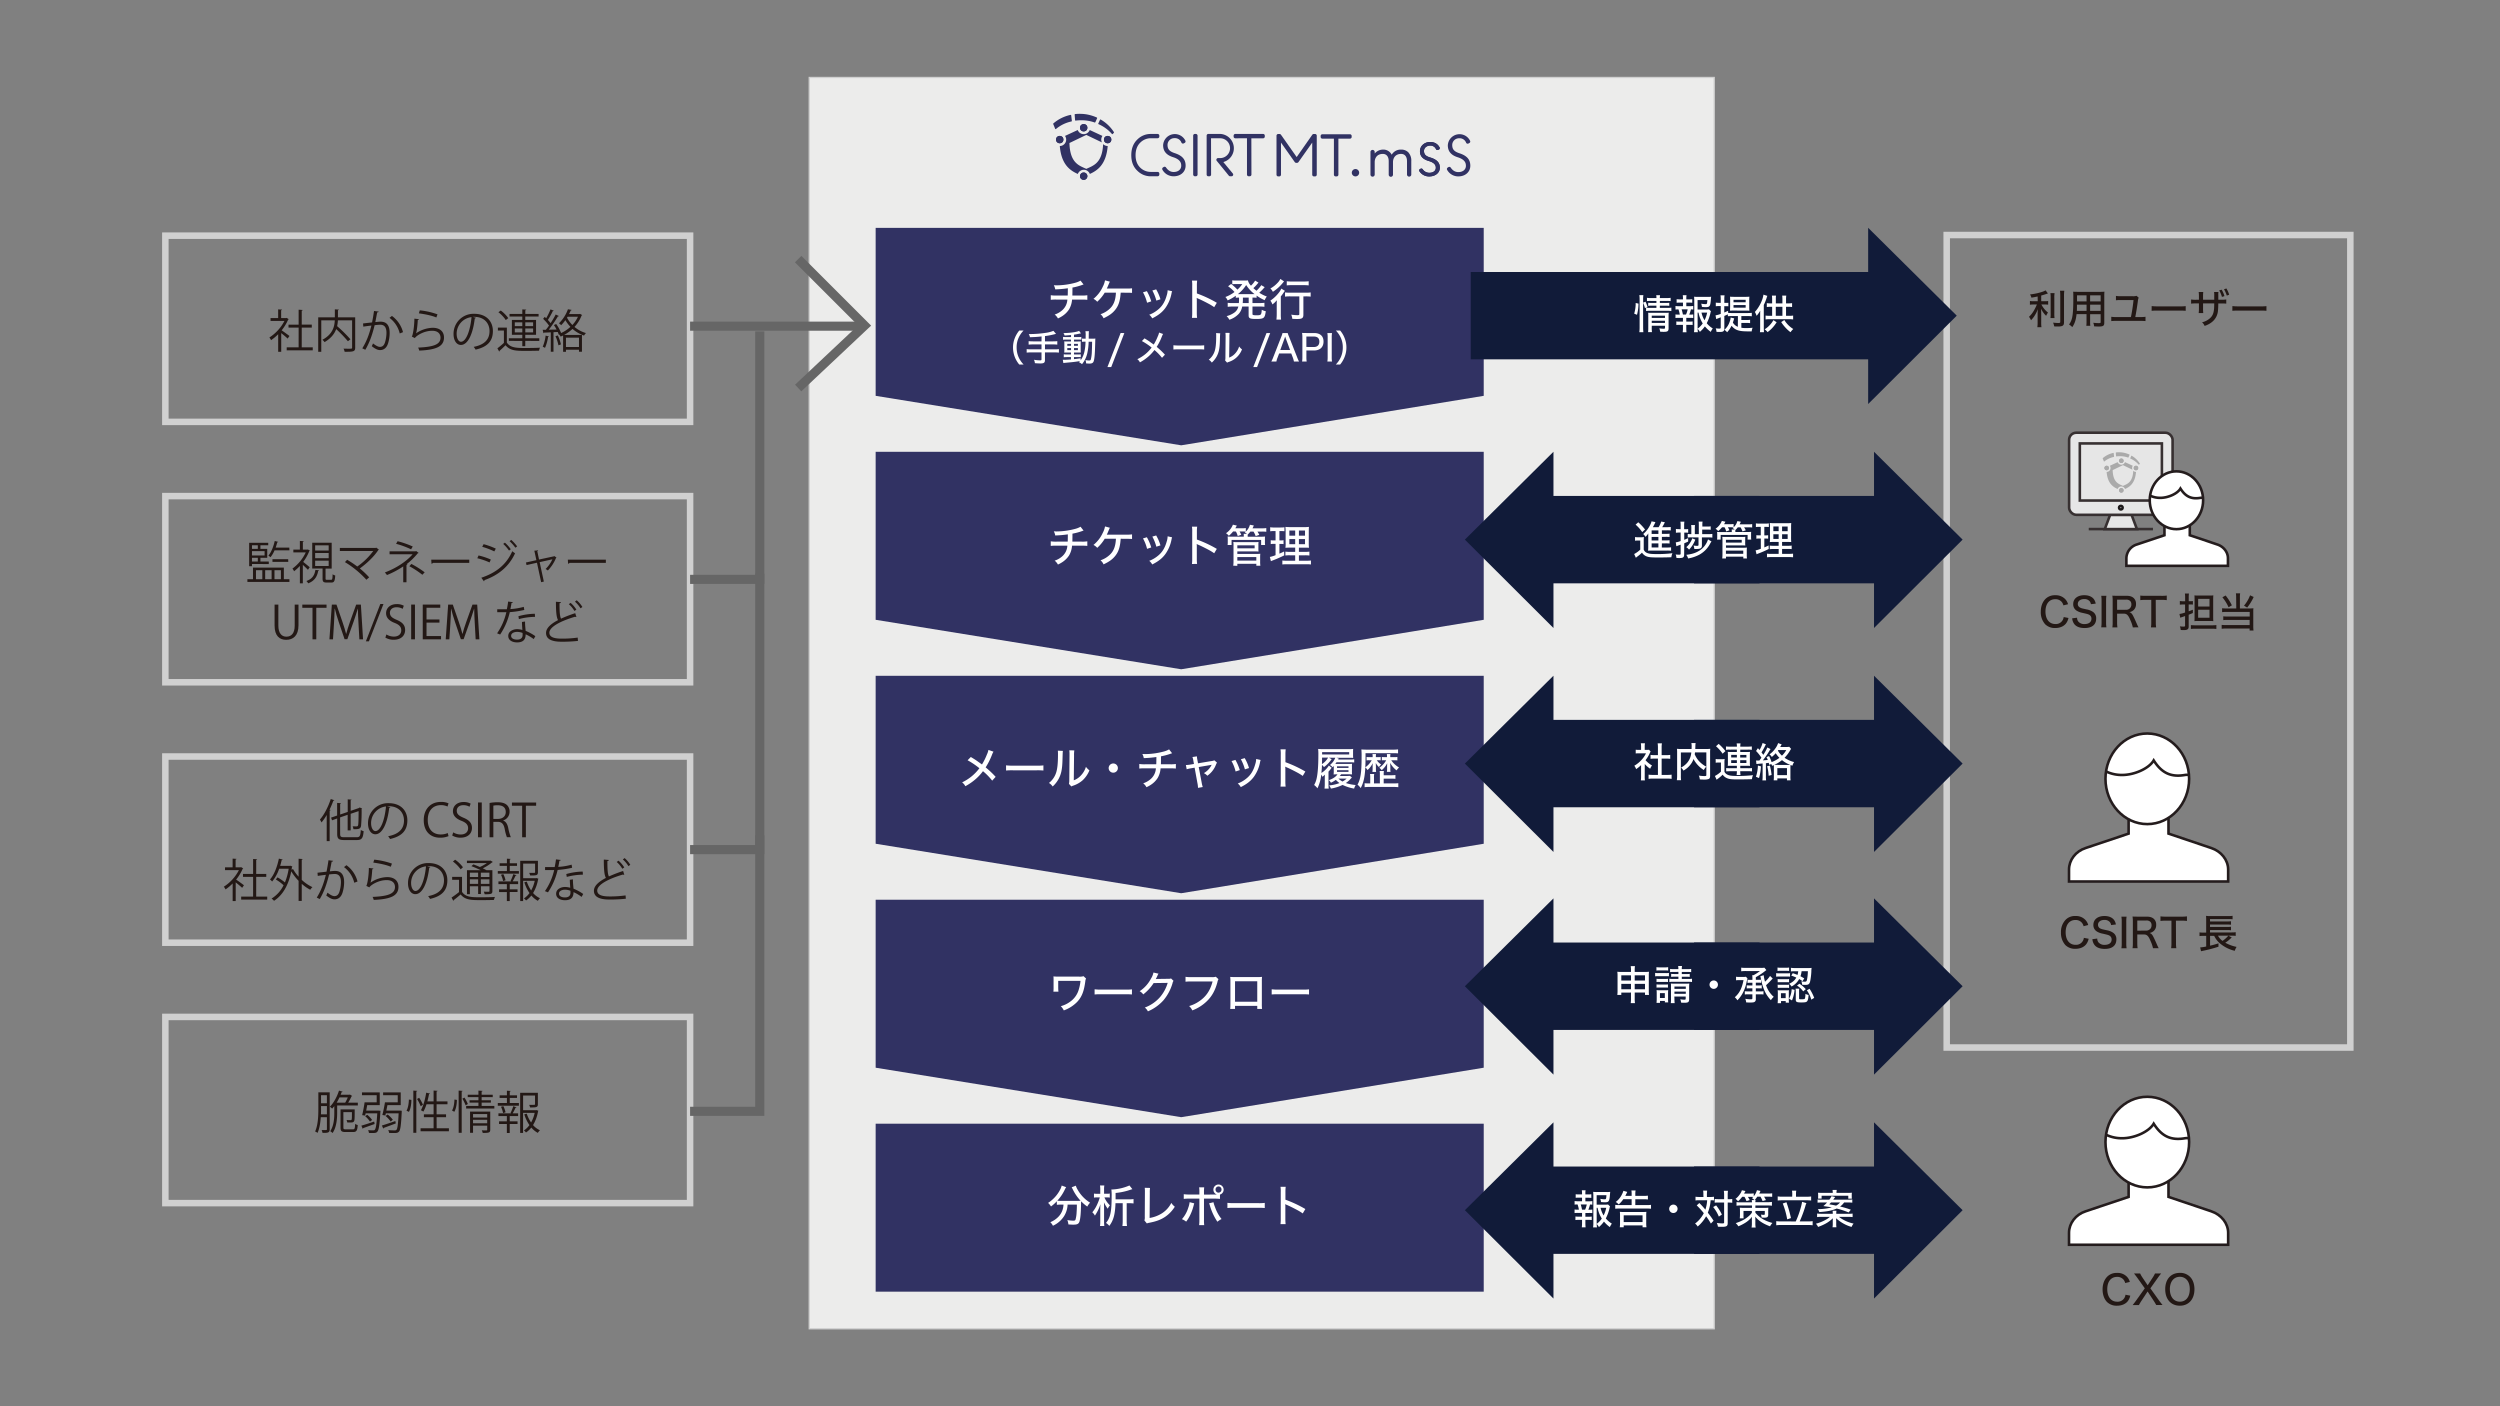 <svg xmlns="http://www.w3.org/2000/svg" viewBox="0 0 1920 1080"><rect x="0" y="0" width="1920" height="1080" fill="#808080" stroke="none"/><defs><style>.cls-1,.cls-6,.cls-9{fill:none;}.cls-1,.cls-2{stroke:#d0d0d0;}.cls-1,.cls-2,.cls-6,.cls-8,.cls-9{stroke-miterlimit:10;}.cls-1{stroke-width:5px;}.cls-2{fill:#ececeb;}.cls-3{fill:#313263;}.cls-4{fill:#231815;}.cls-11,.cls-5,.cls-8{fill:#fff;}.cls-6{stroke:#666;stroke-width:7px;}.cls-7{fill:#111b39;}.cls-8,.cls-9{stroke:#241c1d;}.cls-11,.cls-8,.cls-9{stroke-width:2px;}.cls-10{opacity:0.8;}.cls-11{stroke:#040000;stroke-linecap:round;stroke-linejoin:round;}.cls-12{fill:#b4b4b4;}</style></defs><g id="レイヤー_2" data-name="レイヤー 2"><rect class="cls-1" x="126.99" y="181" width="403" height="143"/><rect class="cls-1" x="126.99" y="381" width="403" height="143"/><rect class="cls-1" x="126.99" y="581" width="403" height="143"/><rect class="cls-1" x="126.99" y="781" width="403" height="143"/><rect class="cls-1" x="1495.06" y="180.5" width="310" height="624"/><rect class="cls-2" x="621.5" y="59.5" width="695" height="961"/><polygon class="cls-3" points="1139.5 304 907.15 342 672.5 304 672.5 175 1139.5 175 1139.5 304"/><polygon class="cls-3" points="1139.5 476 907.15 514 672.5 476 672.5 347 1139.5 347 1139.5 476"/><polygon class="cls-3" points="1139.5 648 907.15 686 672.5 648 672.5 519 1139.5 519 1139.5 648"/><polygon class="cls-3" points="1139.5 820 907.15 858 672.5 820 672.5 691 1139.5 691 1139.5 820"/><rect class="cls-3" x="672.5" y="863" width="467" height="129"/><path class="cls-4" d="M221.73,245.09c0,.14-.24.28-.42.35a36,36,0,0,1-5,8.26c1.68,1.11,5.1,3.63,6,4.33l-1.4,2c-1-1-3.21-2.83-4.93-4.2v14.34h-2.34V256.67a35.93,35.93,0,0,1-5.49,4.58,9.14,9.14,0,0,0-1.26-2.06,33.24,33.24,0,0,0,11.58-12.73H207.78v-2.17h5.84v-6.68l3,.17c0,.25-.24.42-.7.49v6h3.78l.42-.14Zm10,21.65h8.46v2.31h-20v-2.31h9.16V251.6h-7.77v-2.28h7.77V237.85l3.11.21c0,.25-.24.42-.73.49v10.77h7.72v2.28h-7.72Z"/><path class="cls-4" d="M272.79,243.69v23.23c0,1.64-.38,2.41-1.57,2.83s-3.36.42-6.54.42a9.29,9.29,0,0,0-.84-2.42c1.29,0,2.55.07,3.57.07,2.9,0,3,0,3-.9V246H259.5a25.76,25.76,0,0,1-.59,4.48,104.19,104.19,0,0,1,10.21,10.1l-1.92,1.51a98.24,98.24,0,0,0-9-9.34c-1.3,3.53-3.88,7-8.92,10a8.83,8.83,0,0,0-1.68-1.79c8-4.3,9.3-10.21,9.51-14.93H246.74v24.17h-2.35V243.69h12.77v-6.12l3.08.21c0,.25-.21.42-.7.49v5.42Z"/><path class="cls-4" d="M290.83,239.29c-.07.42-.49.59-1.15.63-.39,2-1,5.35-1.43,7.45,1.57-.18,3-.32,3.88-.32,5.31-.07,7.13,3.46,7.13,8.71a27.25,27.25,0,0,1-1.19,7.83c-1.08,3.57-3.32,5.28-6.22,5.28-1.44,0-3.32-.59-6.33-3a13.72,13.72,0,0,0,.94-2.13c2.8,2.17,4.27,2.66,5.35,2.66,2,0,3.19-1.26,3.88-3.5a26.22,26.22,0,0,0,1.12-7.17c0-4-1.33-6.37-4.82-6.33a40.22,40.22,0,0,0-4.27.35c-1.75,7.13-3.81,13.25-7.17,18.88l-2.31-1.12c3.39-5.42,5.32-10.84,7-17.48-1.78.21-4.33.52-6.22.84l-.21-2.45c1.71-.21,4.58-.53,6.92-.8.53-2.56,1.09-5.71,1.51-8.78ZM307,256.11a21,21,0,0,0-7.87-12l1.88-1.47a22.4,22.4,0,0,1,8.5,12.45Z"/><path class="cls-4" d="M321.78,245.13a1,1,0,0,1-.91.59c-.28,5.18-.94,9.58-1.43,10.32h0a23.85,23.85,0,0,1,12.87-4.3c5.39,0,8.75,2.76,8.68,7.66-.11,6.43-5.43,9.3-19,9.86a10.68,10.68,0,0,0-.87-2.31c12.2-.52,17.1-2.52,17.2-7.52,0-3.36-2.31-5.39-6.4-5.39-6.47,0-12.31,3.89-13.29,5.6l-2.38-1.15c.7-.67,1.93-6.93,2-13.78Zm.6-6.79A56.61,56.61,0,0,1,336,241.42l-.88,2.41c-3.6-1.54-8.81-2.55-13.43-3.18Z"/><path class="cls-4" d="M365.49,244a.9.9,0,0,1-.87.56c-1.26,10.88-4.9,20.36-10.7,20.36-2.94,0-5.6-2.94-5.6-8.47A15.34,15.34,0,0,1,364.06,241c10.11,0,14.48,6.4,14.48,13.22,0,8.32-4.83,12.35-13.29,14.3a14.14,14.14,0,0,0-1.47-2.13c8-1.54,12.17-5.46,12.17-12.07,0-5.77-3.71-11-11.89-11a8.67,8.67,0,0,0-1.05.07Zm-3.35-.45a12.86,12.86,0,0,0-11.44,12.83c0,3.75,1.61,6.09,3.29,6.09C358.22,262.44,361.26,253.1,362.14,243.52Z"/><path class="cls-4" d="M389.27,251.6v11.5c2.73,4.16,7.84,4.16,14.41,4.16,3.85,0,8.32-.07,11.05-.24a7.73,7.73,0,0,0-.73,2.31c-2.42.07-6.26.14-9.73.14-7.69,0-12.52,0-16-4.34-1.61,1.58-3.25,3.11-4.61,4.3a.49.49,0,0,1-.28.56L382,267.51c1.51-1.12,3.32-2.66,5-4.16v-9.52h-4.62V251.6Zm-4.69-13.12a26,26,0,0,1,5.78,5.84l-1.93,1.47a24.9,24.9,0,0,0-5.66-6Zm16.55,27.39v-4.06H390.81v-2h10.32v-2.69h-8v-11.4h8v-2.63h-9.8v-2h9.8v-3.46l3,.17c0,.25-.25.42-.7.49v2.8h10.21v2H403.4v2.63h8.29v11.4H403.4v2.69h10.77v2H403.4v4.06Zm-5.77-18.33v2.94h5.77v-2.94Zm0,7.73h5.77v-3h-5.77Zm14.06-7.73h-6v2.94h6Zm0,7.73v-3h-6v3Z"/><path class="cls-4" d="M445.47,241.07l1.61.87a.59.59,0,0,1-.42.35,27,27,0,0,1-5.46,8.78,24,24,0,0,0,8.82,4.72,8.65,8.65,0,0,0-1.47,1.93,26.23,26.23,0,0,1-8.85-5.11,32.76,32.76,0,0,1-6.44,4.62h13.68v12.9h-2.28v-1.54h-10v1.58h-2.2V257.65c-.63.31-1.23.59-1.85.87a8,8,0,0,0-1.16-1.61l-.31.14a15.56,15.56,0,0,0-.81-2.1c-1.08.07-2.2.11-3.25.18v15H423V255.23c-2,.11-3.71.18-5.1.21,0,.28-.25.39-.5.46l-.62-2.62h2.44c.77-.95,1.58-2,2.42-3.22a35,35,0,0,0-4.51-5.18l1.22-1.5c.35.31.73.66,1.12,1.05a53.3,53.3,0,0,0,3.32-6.82l2.48,1c-.1.21-.35.31-.73.31a54.9,54.9,0,0,1-3.78,6.79,24.15,24.15,0,0,1,2.1,2.48,69.59,69.59,0,0,0,3.92-6.65l2.45,1.16a.91.91,0,0,1-.77.31,100.26,100.26,0,0,1-7,10.18l6-.1a32.77,32.77,0,0,0-2.07-3.47l1.75-.77a30.3,30.3,0,0,1,3.78,6.93,28.42,28.42,0,0,0,7.17-4.76,25.89,25.89,0,0,1-3.88-5.17,29.05,29.05,0,0,1-3.25,3.91,8.61,8.61,0,0,0-1.68-1.47,28.43,28.43,0,0,0,6.89-10.77L439,238a.73.73,0,0,1-.7.46c-.35.84-.77,1.78-1.26,2.72h8Zm-23.85,17.35a.71.71,0,0,1-.7.35,32.27,32.27,0,0,1-2.35,8.39c-.49-.31-1.25-.66-1.74-.91a30.58,30.58,0,0,0,2.2-8.5Zm7.27,6.78a30.64,30.64,0,0,0-2.31-7l1.82-.59a32.38,32.38,0,0,1,2.41,6.89Zm15.77-5.87h-10v7.17h10Zm-8.74-16.06-.45.7a22.1,22.1,0,0,0,4.12,5.63,24.14,24.14,0,0,0,4.27-6.33Z"/><path class="cls-4" d="M218,444.82h4.27v2.1H190v-2.1h4.3v-8.88H218Zm-24.48-11.65v1.68h-2.17v-18H206v1.92H200v2.77h5.24v6.85H200v2.87h6.43v1.92ZM198,418.76h-4.48v2.77H198Zm5.21,7.84v-3.32h-9.69v3.32ZM198,431.25v-2.87h-4.48v2.87Zm-1.4,6.64v6.93h4.86v-6.93Zm12,0h-4.94v6.93h4.94Zm13.67-15.24H210.86a22,22,0,0,1-3.11,5.31,12.68,12.68,0,0,0-1.61-1.26c2.13-2.48,3.88-6.85,4.86-11.22l2.62.66c-.07.28-.35.39-.7.35a41.73,41.73,0,0,1-1.22,4.09h10.49Zm-.87,8.88H209.25v-2.06h12.07Zm-5.67,6.36h-4.93v6.93h4.93Z"/><path class="cls-4" d="M238,422.89a.65.65,0,0,1-.45.32,36,36,0,0,1-4.69,8.35c1.43,1.09,4.23,3.43,5,4.06l-1.36,2c-.81-.87-2.52-2.52-3.92-3.81V448h-2.27V434.64a33.42,33.42,0,0,1-4.48,4.09,7.92,7.92,0,0,0-1.23-2.06,32.37,32.37,0,0,0,10.22-12.42H225.3v-2.16h5v-6.65l3,.18c0,.24-.25.42-.7.49v6h3.46l.42-.11ZM245.09,438c-.07.24-.31.38-.7.42-.77,3.92-2.37,7.52-7.69,9.58a6.66,6.66,0,0,0-1.4-1.78c4.76-1.65,6.33-4.76,6.93-8.54Zm4.94,6.29c0,.84.17,1,1.11,1h3.15c.88,0,1.05-.56,1.16-4.27a5.55,5.55,0,0,0,2,.95c-.24,4.37-.87,5.42-2.93,5.42h-3.71c-2.48,0-3.08-.7-3.08-3.12v-7.62h-7.94V416.81h14.94v19.86h-4.41a.87.87,0,0,1-.31.07Zm-8-25.49v4h10.39v-4Zm0,5.91v4h10.39v-4Zm0,5.87v4.1h10.39v-4.1Z"/><path class="cls-4" d="M291,422.16a.84.84,0,0,1-.52.35c-3.26,5-8.75,10.17-14.13,14.06a68.51,68.51,0,0,1,7.17,6.82l-2.14,1.85a73.68,73.68,0,0,0-16.47-13.54l1.68-1.78a69.72,69.72,0,0,1,7.8,5.18,52.52,52.52,0,0,0,12.27-11.93H261v-2.38h27.53l.42-.21Z"/><path class="cls-4" d="M321.47,424.6a.8.8,0,0,1-.63.32,51.66,51.66,0,0,1-8.46,8.29l.55.14a.88.88,0,0,1-.76.49v13.32h-2.49V435a67.32,67.32,0,0,1-12.48,6.64c-.18-.24-1.33-1.68-1.61-2,8.46-3.14,16.51-8.36,21.3-13.95h-17.7v-2.27h20l.38-.25Zm-5.77-2.72a65.82,65.82,0,0,0-11.51-4.23l1.16-2A66,66,0,0,1,317,419.74Zm.24,11.22a71.36,71.36,0,0,1,10.21,6.44l-1.78,1.89a68.47,68.47,0,0,0-10-6.58Z"/><path class="cls-4" d="M331.19,429.82h29.2v2.48H332.52a1.62,1.62,0,0,1-1.12.66Z"/><path class="cls-4" d="M367.55,426.6a50.09,50.09,0,0,1,9.41,3.15l-1,2.2a50.9,50.9,0,0,0-9.4-3.22Zm2.1,17.1c11.23-3.78,19.17-9.93,23.79-20.35a22.41,22.41,0,0,0,2.13,1.57c-4.69,10.32-13,16.89-23.54,20.63a.79.79,0,0,1-.38.88Zm1.75-25.78a55.6,55.6,0,0,1,9.37,3.43l-1.15,2.14a55.29,55.29,0,0,0-9.27-3.54Zm16.37-1.15a27.48,27.48,0,0,1,4.51,5.07l-1.36,1a30,30,0,0,0-4.45-5.11Zm4.86-2.13a31.29,31.29,0,0,1,4.55,5l-1.37,1a32.07,32.07,0,0,0-4.44-5Z"/><path class="cls-4" d="M427.42,428.21a.85.85,0,0,1-.38.24,30.31,30.31,0,0,1-6.29,9.69A10.33,10.33,0,0,0,419,437a24.45,24.45,0,0,0,5.24-7.45l-9.79,2.17,3.22,14.93-2.07.46-3.21-14.94-8,1.82-.45-2,8-1.78-1.57-7.27,2.9-.28c0,.28-.17.49-.63.7l1.33,6.36,11.51-2.48.24-.18Z"/><path class="cls-4" d="M436.09,429.82H465.3v2.48H437.42a1.6,1.6,0,0,1-1.12.66Z"/><path class="cls-4" d="M229.24,480.26c0,8-4.13,11.12-9.45,11.12-5,0-8.91-2.9-8.91-10.95V464.34h2.9v16.13c0,6,2.66,8.5,6.15,8.5,3.85,0,6.4-2.59,6.4-8.5V464.34h2.91Z"/><path class="cls-4" d="M250.78,466.79h-7.87V491H240V466.79h-7.83v-2.45h18.61Z"/><path class="cls-4" d="M278.82,491H276l-.67-12c-.21-3.81-.49-8.74-.45-11.47h-.11c-.87,3-2,6.3-3.25,10l-4.76,13.36h-2.13l-4.44-13.08c-1.3-3.84-2.31-7.2-3-10.28H257c-.07,3.26-.28,7.66-.53,11.75L255.74,491H253l1.85-26.65h3.57l4.68,13.53c1.12,3.33,2,6.16,2.7,8.92h.1c.67-2.69,1.58-5.49,2.77-8.92l4.86-13.53h3.63Z"/><path class="cls-4" d="M283.33,492.53H281l11.08-28.64h2.42Z"/><path class="cls-4" d="M309.25,467.6a9.05,9.05,0,0,0-4.69-1.23c-3.71,0-5.11,2.28-5.11,4.2,0,2.62,1.61,3.95,5.18,5.46,4.3,1.81,6.5,4,6.5,7.83,0,4.23-3.07,7.48-8.81,7.48a12.27,12.27,0,0,1-6.36-1.67l.8-2.42a10.82,10.82,0,0,0,5.74,1.65c3.56,0,5.66-1.93,5.66-4.8,0-2.62-1.43-4.23-4.9-5.63-4-1.5-6.75-3.84-6.75-7.52,0-4.05,3.29-7,8.15-7a10.82,10.82,0,0,1,5.46,1.26Z"/><path class="cls-4" d="M315.78,464.31h2.91V491h-2.91Z"/><path class="cls-4" d="M338.72,491H324.67V464.31h13.46v2.45H327.57v9h9.93v2.41h-9.93v10.32h11.15Z"/><path class="cls-4" d="M368.17,491H365.3l-.66-12c-.21-3.81-.49-8.74-.46-11.47h-.1c-.88,3-2,6.3-3.25,10l-4.76,13.36h-2.13l-4.45-13.08c-1.29-3.84-2.3-7.2-3-10.28h-.1c-.07,3.26-.28,7.66-.53,11.75L345.09,491h-2.77l1.86-26.65h3.57l4.68,13.53c1.12,3.33,2,6.16,2.69,8.92h.11c.66-2.69,1.57-5.49,2.76-8.92l4.86-13.53h3.64Z"/><path class="cls-4" d="M393.94,462.46a1.12,1.12,0,0,1-1.08.59c-.25,1.54-.56,3.36-.88,4.72a48.1,48.1,0,0,0,10.28-1.71l.39,2.38a71.46,71.46,0,0,1-11.12,1.68,51.84,51.84,0,0,1-7.42,17.2l-2.34-.94a46.58,46.58,0,0,0,7.1-16.19h-7v-2.28h4.16c1.09,0,2.21,0,3.22,0a59.7,59.7,0,0,0,1-5.91Zm9.3,14.89c0,2.84.25,4.76.46,7.17a35.94,35.94,0,0,1,7.45,4.06l-1.26,2.24a33.15,33.15,0,0,0-6.19-3.67c0,3.49-1.4,6.22-6.54,6.22-3.88,0-6.86-1.75-6.82-5,0-3.5,3.67-5.18,6.89-5.18a15.14,15.14,0,0,1,3.95.63c-.14-2.24-.31-4.51-.31-6.16Zm-1.92,8.75a11.65,11.65,0,0,0-4.16-.81c-2.1,0-4.58.84-4.62,3,0,2,2,2.94,4.69,2.94,2.52,0,4.13-1.23,4.13-3.53C401.36,487.15,401.36,486.62,401.32,486.1Zm9.58-12.35a50.12,50.12,0,0,0-12.38,1.72l-.38-2.21a49,49,0,0,1,12.62-1.89Z"/><path class="cls-4" d="M442.69,473.86a.8.8,0,0,1-.28,0,1.38,1.38,0,0,1-.74-.21c-10.38,3.05-19.79,7.63-19.75,12.31,0,3.36,3.7,4.51,9.37,4.51a84.74,84.74,0,0,0,12.38-.8l.21,2.55a112.89,112.89,0,0,1-12.52.63c-6.93,0-12-1.61-12-6.75,0-3.74,3.71-7,9.2-9.86-1.19-2.13-1.61-6.19-1.61-14.09l3.85.31c0,.46-.39.74-1.09.84,0,6.12.18,9.93,1.16,11.82a98.52,98.52,0,0,1,10.91-4.2ZM438.21,463a21.71,21.71,0,0,1,4.44,5.21l-1.5,1a21.33,21.33,0,0,0-4.3-5.21Zm4.69-2a21,21,0,0,1,4.37,5.18l-1.43,1a22,22,0,0,0-4.27-5.11Z"/><path class="cls-4" d="M250.92,625.89a41.3,41.3,0,0,1-4,5.74,20.83,20.83,0,0,0-1.22-2.21c3.21-3.63,6.36-9.72,8.32-15.77l2.76.91c-.07.25-.35.39-.77.35a62.72,62.72,0,0,1-2.94,6.92l.81.25c0,.21-.25.38-.7.46V646h-2.27Zm10.31,14.55c0,2.06.49,2.55,3.12,2.55H274c2.38,0,2.77-1.11,3.12-5.59a6.29,6.29,0,0,0,2.16.94c-.45,5.14-1.25,6.82-5.21,6.82h-9.68c-4.17,0-5.43-.94-5.43-4.75V628.58L255,630l-.74-2.06,4.65-1.61v-9.69l3,.21c0,.24-.21.38-.67.45v8.26l5.81-2V613.9l2.94.21c0,.24-.25.38-.67.45v8.15l6.37-2.17a3.11,3.11,0,0,1,.49-.42l1.88.74c0,.1-.2.24-.34.35a129.26,129.26,0,0,1-.42,13c-.39,2.41-1.82,2.73-5.88,2.59a6.63,6.63,0,0,0-.59-2.2c1.12.06,2.58.06,3,.06.66,0,1-.13,1.22-1s.35-4.94.35-10.71L269.31,625v12.76H267v-12l-5.81,2Z"/><path class="cls-4" d="M299.8,619.81a.91.91,0,0,1-.87.56c-1.26,10.87-4.9,20.35-10.7,20.35-2.94,0-5.6-2.94-5.6-8.46a15.35,15.35,0,0,1,15.74-15.43c10.11,0,14.48,6.4,14.48,13.22,0,8.33-4.83,12.35-13.29,14.31a13.49,13.49,0,0,0-1.47-2.14c8-1.53,12.17-5.45,12.17-12.06,0-5.77-3.71-11-11.89-11-.35,0-.73,0-1.05.07Zm-3.35-.46A12.88,12.88,0,0,0,285,632.19c0,3.74,1.61,6.08,3.29,6.08C292.53,638.27,295.57,628.93,296.45,619.35Z"/><path class="cls-4" d="M344.46,642.15a16.24,16.24,0,0,1-6.64,1.19c-6.86,0-12.38-4.44-12.38-13.46,0-8.6,5.35-14,13.14-14a13.24,13.24,0,0,1,5.88,1.09l-.77,2.45a11.49,11.49,0,0,0-5-1.09c-6,0-10.17,4.06-10.17,11.4,0,7,3.77,11.13,10,11.13a13.19,13.19,0,0,0,5.35-1.09Z"/><path class="cls-4" d="M360.58,619.6a9.05,9.05,0,0,0-4.69-1.23c-3.7,0-5.1,2.28-5.1,4.2,0,2.62,1.61,3.95,5.17,5.46,4.31,1.81,6.51,4,6.51,7.83,0,4.23-3.08,7.48-8.81,7.48a12.31,12.31,0,0,1-6.37-1.67l.8-2.42a10.84,10.84,0,0,0,5.74,1.65c3.57,0,5.67-1.93,5.67-4.8,0-2.62-1.44-4.23-4.9-5.63-4-1.5-6.75-3.84-6.75-7.52,0-4.05,3.29-7,8.15-7a10.78,10.78,0,0,1,5.45,1.26Z"/><path class="cls-4" d="M367.12,616.31H370V643h-2.9Z"/><path class="cls-4" d="M386.39,630.19c2.06.67,3.28,2.66,3.91,5.56a39.33,39.33,0,0,0,2,7.21h-3a35.24,35.24,0,0,1-1.71-6.44c-.77-3.7-2.24-5.35-5.38-5.35H378.9V643H376V616.69a31.47,31.47,0,0,1,6.05-.56c3.46,0,5.74.7,7.31,2.17a6.73,6.73,0,0,1,2,5,7,7,0,0,1-5,6.82Zm-4.06-1.26c3.71,0,6.09-2.09,6.09-5.31,0-4-3-5.18-6.23-5.18a15.66,15.66,0,0,0-3.29.28v10.21Z"/><path class="cls-4" d="M411.74,618.79h-7.87V643H401V618.79h-7.84v-2.45h18.61Z"/><path class="cls-4" d="M186.76,666.93c0,.14-.24.28-.41.35a36.17,36.17,0,0,1-5,8.25c1.68,1.12,5.11,3.64,6,4.34l-1.39,2c-1-1-3.22-2.83-4.94-4.19V692h-2.34V678.5a35.36,35.36,0,0,1-5.49,4.58A9,9,0,0,0,171.9,681a33.24,33.24,0,0,0,11.58-12.73H172.81v-2.17h5.84v-6.68l3,.18c0,.24-.24.42-.7.49v6h3.78l.42-.14Zm10,21.64h8.46v2.31h-20v-2.31h9.16V673.43h-7.77v-2.27h7.77V659.69l3.11.21c0,.24-.24.42-.73.49v10.77h7.73v2.27h-7.73Z"/><path class="cls-4" d="M232.44,659.72c0,.25-.25.42-.7.49v15.53a31.78,31.78,0,0,0,8.22,5.59,9.25,9.25,0,0,0-1.68,2,31.78,31.78,0,0,1-6.54-4.55V691.9h-2.42V676.47a38.35,38.35,0,0,1-5.63-7.31c-2.17,11.23-7,18.68-13.25,22.67a8.18,8.18,0,0,0-1.89-1.72,24.7,24.7,0,0,0,9.23-10.24,33.09,33.09,0,0,0-5.94-4.41l1.29-1.64a35.66,35.66,0,0,1,5.7,3.88,46.7,46.7,0,0,0,2.87-10.49h-7.31A30.67,30.67,0,0,1,209,677a11.74,11.74,0,0,0-1.64-1.58c3.15-3.49,5.49-9.61,6.82-16l2.9.7c-.07.24-.31.38-.73.38-.35,1.5-.74,3-1.19,4.48h7.45l.45-.11,1.51.63a1.27,1.27,0,0,1-.35.42l-.32,2,1.16-.46a32.64,32.64,0,0,0,4.26,5.84V659.51Z"/><path class="cls-4" d="M255.86,661.12c-.07.42-.48.59-1.15.63-.38,2-1,5.35-1.43,7.45,1.57-.18,3-.32,3.88-.32,5.31-.07,7.13,3.47,7.13,8.71a27.27,27.27,0,0,1-1.19,7.84c-1.08,3.56-3.32,5.28-6.22,5.28-1.44,0-3.32-.6-6.33-3a13.43,13.43,0,0,0,.94-2.14c2.8,2.17,4.27,2.66,5.35,2.66,2,0,3.19-1.26,3.88-3.5a26.16,26.16,0,0,0,1.12-7.17c0-4-1.32-6.36-4.82-6.33a40.42,40.42,0,0,0-4.27.35c-1.75,7.14-3.81,13.26-7.17,18.89l-2.31-1.12c3.4-5.42,5.32-10.84,7-17.49-1.78.21-4.33.53-6.22.84l-.21-2.45c1.71-.21,4.58-.52,6.92-.8.53-2.55,1.09-5.7,1.51-8.78Zm16.2,16.82a21,21,0,0,0-7.87-12l1.89-1.47A22.42,22.42,0,0,1,274.57,677Z"/><path class="cls-4" d="M286.81,667a1,1,0,0,1-.91.6c-.28,5.17-.94,9.58-1.43,10.31h0a23.85,23.85,0,0,1,12.87-4.3c5.39,0,8.75,2.76,8.68,7.66-.11,6.44-5.43,9.3-19,9.86a10.55,10.55,0,0,0-.87-2.31c12.2-.52,17.1-2.51,17.2-7.52,0-3.35-2.3-5.38-6.4-5.38-6.47,0-12.31,3.88-13.29,5.59l-2.37-1.15c.69-.66,1.92-6.92,2-13.78Zm.6-6.78A56.63,56.63,0,0,1,301,663.25l-.88,2.42c-3.6-1.54-8.81-2.56-13.43-3.19Z"/><path class="cls-4" d="M330.52,665.81a.91.91,0,0,1-.87.56c-1.26,10.87-4.9,20.35-10.7,20.35-2.94,0-5.6-2.94-5.6-8.46a15.35,15.35,0,0,1,15.74-15.43c10.11,0,14.48,6.4,14.48,13.22,0,8.33-4.83,12.35-13.29,14.31a14.19,14.19,0,0,0-1.47-2.14c8-1.53,12.17-5.45,12.17-12.06,0-5.77-3.71-11-11.89-11-.35,0-.73,0-1,.07Zm-3.35-.46a12.88,12.88,0,0,0-11.44,12.84c0,3.74,1.61,6.08,3.29,6.08C323.25,684.27,326.29,674.93,327.17,665.35Z"/><path class="cls-4" d="M354.83,673.43v11.51c2.69,4.16,7.66,4.16,14.3,4.16,3.81,0,8.29-.07,11-.25a10.61,10.61,0,0,0-.77,2.31c-2.38.07-6.16.14-9.66.14-7.65,0-12.45,0-15.91-4.37-1.85,1.61-3.77,3.15-5.35,4.34,0,.31-.07.45-.31.56l-1.33-2.52c1.71-1.12,3.84-2.66,5.73-4.2v-9.44h-5.28v-2.24Zm-5.29-13.18a25.19,25.19,0,0,1,6,5.8l-1.75,1.61a26.77,26.77,0,0,0-5.94-6Zm19.66,8.07c-2.2-1.08-4.9-2.27-7.17-3.11l1.54-1.36c1.54.56,3.32,1.26,5,2a32.62,32.62,0,0,0,5.31-3H358.6V661h17.73l.39-.11L378.5,662a.91.91,0,0,1-.56.28,34.62,34.62,0,0,1-7.17,4.59c1.09.49,2.07,1,2.87,1.46h4.51v15.92c0,2.31-.73,2.55-5.94,2.55a8,8,0,0,0-.67-2c1,0,2,.07,2.7.07,1.5,0,1.68,0,1.68-.63v-3.57h-6.58v5.91h-2.13v-5.91h-6.33v6.05h-2.24v-18.4Zm-2,1.89h-6.33v3.33h6.33Zm-6.33,8.61h6.33v-3.47h-6.33Zm15-5.28v-3.33h-6.58v3.33Zm-6.58,5.28h6.58v-3.47h-6.58Z"/><path class="cls-4" d="M391.51,665V669h7V671H382.31V669h7V665h-5.6v-2h5.6v-3.53l2.86.17c0,.25-.21.42-.66.46V663h5.56v2Zm.59,11.57a34,34,0,0,0,2.1-5.21l2.49.84c-.11.21-.35.32-.74.32a38.91,38.91,0,0,1-2.24,4.33h4.2V679h-6.44v4h6v2.07h-6V692h-2.2v-6.89h-6V683h6v-4H382.8v-2.07h9.93Zm-5.73.07a18.29,18.29,0,0,0-1.61-4.82l1.82-.49a19.29,19.29,0,0,1,1.68,4.72Zm25.67-2.3,1.47.52a1.29,1.29,0,0,1-.25.45,30.09,30.09,0,0,1-3.84,10.53,15.28,15.28,0,0,0,5.31,4,9.08,9.08,0,0,0-1.64,2,17,17,0,0,1-5-4.09,18.5,18.5,0,0,1-4.09,3.81,7.74,7.74,0,0,0-1.61-1.57,16.58,16.58,0,0,0,4.27-4.13,28.34,28.34,0,0,1-3.95-8.29l1.88-.49a26,26,0,0,0,3.33,6.79,26.52,26.52,0,0,0,2.76-7.42h-8.92V692h-2.24V661.09h13.61v8.77c0,2.52-1.26,2.52-6,2.52a7.9,7.9,0,0,0-.7-2c.91,0,1.79,0,2.45,0,1.92,0,2.06,0,2.06-.56v-6.58h-9.16v11.23h9.9Z"/><path class="cls-4" d="M430.71,660.46a1.12,1.12,0,0,1-1.08.59c-.25,1.54-.56,3.36-.88,4.72A48.1,48.1,0,0,0,439,664.06l.39,2.38a71.46,71.46,0,0,1-11.12,1.68,51.84,51.84,0,0,1-7.42,17.2l-2.34-.94a46.76,46.76,0,0,0,7.1-16.19h-7v-2.28h4.16c1.09,0,2.2,0,3.22,0a59.7,59.7,0,0,0,1-5.91Zm9.3,14.89c0,2.84.25,4.76.46,7.17a35.94,35.94,0,0,1,7.45,4.06l-1.26,2.24a33.15,33.15,0,0,0-6.19-3.67c0,3.49-1.4,6.22-6.54,6.22-3.88,0-6.86-1.75-6.82-5,0-3.5,3.67-5.18,6.89-5.18a14.74,14.74,0,0,1,3.95.63c-.14-2.24-.32-4.51-.32-6.16Zm-1.92,8.75a11.65,11.65,0,0,0-4.16-.81c-2.1,0-4.58.84-4.62,3,0,2,2,2.94,4.69,2.94,2.52,0,4.12-1.23,4.12-3.53C438.12,685.15,438.12,684.62,438.09,684.1Zm9.58-12.35a50.12,50.12,0,0,0-12.38,1.72l-.38-2.21a49,49,0,0,1,12.62-1.89Z"/><path class="cls-4" d="M479.46,671.86a.8.8,0,0,1-.28,0,1.38,1.38,0,0,1-.74-.21c-10.38,3-19.79,7.63-19.76,12.31,0,3.36,3.71,4.51,9.38,4.51a84.74,84.74,0,0,0,12.38-.8l.21,2.55a112.89,112.89,0,0,1-12.52.63c-6.93,0-12-1.61-12-6.75,0-3.74,3.71-7,9.2-9.86-1.19-2.13-1.61-6.19-1.61-14.09l3.85.31c0,.46-.39.73-1.09.84,0,6.12.18,9.93,1.16,11.82a98.52,98.52,0,0,1,10.91-4.2ZM475,661a21.71,21.71,0,0,1,4.44,5.21l-1.5,1a21.33,21.33,0,0,0-4.3-5.21Zm4.69-2a21,21,0,0,1,4.37,5.18l-1.43,1a22,22,0,0,0-4.27-5.11Z"/><path class="cls-4" d="M253.21,838.9v28.36c0,2.56-1.16,2.87-5.5,2.8a11.55,11.55,0,0,0-.69-2.17c.8,0,1.57,0,2.16,0,1.82,0,1.89,0,1.89-.7V858h-4.72c-.28,4.2-.94,8.68-2.48,12.07A6.54,6.54,0,0,0,242,869c2.28-5,2.49-12.14,2.49-17.35V838.9Zm-6.65,12.73c0,1.3,0,2.69-.07,4.2h4.58v-6.37h-4.51Zm4.51-10.52h-4.51v6.18h4.51Zm17.66-.49a18.54,18.54,0,0,1,1.72,1.11.82.82,0,0,1-.49.28,43.72,43.72,0,0,1-2.55,4.83h7.41V849H258.94v5.63c0,4.59-.49,11.13-3.53,15.53a8.53,8.53,0,0,0-1.79-1.4c2.8-4.16,3.12-9.89,3.12-14.13v-5.14a24.49,24.49,0,0,1-1.65,1.93,14.68,14.68,0,0,0-1.74-1.47c2.83-2.76,5.49-7.56,7-12.38l2.79.84a.71.71,0,0,1-.77.35c-.24.66-.49,1.36-.77,2h6.68Zm-8,2.16a43.31,43.31,0,0,1-2.16,4.06h6.54a27.39,27.39,0,0,0,2-4.06Zm3,23.19c0,1.12.28,1.36,1.82,1.36h5.49c1.33,0,1.57-.62,1.71-4.19a5.48,5.48,0,0,0,2,.87c-.29,4.27-1,5.39-3.54,5.39h-5.87c-2.94,0-3.82-.67-3.82-3.43V852h10.88c0,6.08,0,8.5-.56,9.23s-1.05.84-3.15.84c-.59,0-1.26,0-2,0a5.38,5.38,0,0,0-.56-1.92,28.27,28.27,0,0,0,3,.14,1,1,0,0,0,.87-.31c.25-.39.28-1.86.28-5.88h-6.57Z"/><path class="cls-4" d="M277.54,864.5c2.49-.7,6.19-1.92,9.83-3.15l.35,1.89c-3.25,1.16-6.61,2.38-8.74,3.12a.77.77,0,0,1-.39.56Zm12.84-11.57.52,0,1.3.18a7.16,7.16,0,0,1-.07.76c-.6,10.29-1.19,14-2.31,15.22-.6.77-1.23,1.08-3.71,1.08-.8,0-1.78,0-2.76-.1a7,7,0,0,0-.63-2.14,36.29,36.29,0,0,0,3.85.18c.59,0,.94,0,1.26-.42.84-.87,1.39-4.09,1.92-12.63H280.8c-.14.63-.25,1.19-.39,1.72l-2.27-.35A99.49,99.49,0,0,0,280,846.6h9.3v-5.49H278v-2.17h13.64v9.82H282c-.24,1.37-.48,2.8-.77,4.17ZM282,856.14a18.31,18.31,0,0,1,3.78,4l-1.65,1.26a19.18,19.18,0,0,0-3.67-4.16Zm11.3,8.26c2.55-.77,6.47-2.1,10.31-3.43l.35,1.82c-3.42,1.29-7,2.62-9.23,3.43a.7.7,0,0,1-.39.56Zm13.95-11.47,1.29.14c0,.21,0,.49,0,.76-.52,10.32-1,14-2.1,15.22-.94,1.05-2,1.12-3.92,1.12-1.05,0-2.34,0-3.67-.11a5.87,5.87,0,0,0-.7-2.13c2.14.17,4.13.21,4.86.21a1.82,1.82,0,0,0,1.44-.42c.84-.84,1.26-4.13,1.71-12.7h-9.83l-.38,1.68-2.31-.38c.7-2.55,1.54-6.61,2-9.72h9.83v-5.49H294.23v-2.17h13.53v9.82H297.55l-.84,4.2h10Zm-9.55,3a19.67,19.67,0,0,1,4,4.06L300,861.35a19.46,19.46,0,0,0-3.88-4.26Z"/><path class="cls-4" d="M315.94,844.71c0,3.08-.56,6.92-1.89,9.2L312.2,853c1.19-2,1.75-5.59,1.82-8.53Zm1.5-7.14,3,.21c0,.25-.24.42-.7.46V870h-2.31Zm4.48,5.53a30.32,30.32,0,0,1,2.9,5.35l-1.71,1.15a35.87,35.87,0,0,0-2.83-5.59Zm13.43,23.43h9.41v2.27H323v-2.27h10V858h-7.45v-2.17H333v-7.73h-5.46a27.69,27.69,0,0,1-2.41,5.64,11.64,11.64,0,0,0-1.89-1.09c1.85-3.08,3.25-8.36,4.09-13.46l2.9.66c-.07.25-.31.39-.73.39-.35,1.85-.77,3.77-1.3,5.63H333v-8.33l3,.21c0,.25-.21.42-.7.49v7.63h8.36v2.23h-8.36v7.73h7.27V858h-7.27Z"/><path class="cls-4" d="M350.88,844.74c0,3.12-.6,6.89-2,9.13a18.13,18.13,0,0,0-1.75-1c1.26-1.92,1.82-5.49,1.89-8.43Zm1.36-7.17,3,.21c0,.25-.21.42-.66.46V870h-2.31Zm5.38,11.33a39.27,39.27,0,0,0-2.51-5.14l1.6-.8a27.55,27.55,0,0,1,2.59,4.93Zm12.28.46h9.76v2H358v-2h9.44v-2.55h-6.82V845h6.82v-2.38h-8.22v-1.89h8.22v-3.15l3.15.21c0,.25-.21.42-.7.49v2.45h8.53v1.89H369.9V845H377v1.82h-7.1Zm6.61,4.34v13.88c0,2.27-.91,2.52-5.77,2.52a7.79,7.79,0,0,0-.74-2c1,0,1.89.07,2.56.07,1.43,0,1.61,0,1.61-.56v-3.11H363.29V870H361V853.7Zm-2.34,1.92H363.29v2.62h10.88Zm-10.88,7.06h10.88V860H363.29Z"/><path class="cls-4" d="M391.51,843.2v3.92h7v2.06H382.31v-2.06h7V843.2h-5.6v-2h5.6v-3.53l2.86.18c0,.24-.21.42-.66.45v2.9h5.56v2Zm.59,11.58a34.39,34.39,0,0,0,2.1-5.21l2.49.84c-.11.21-.35.31-.74.31a38.17,38.17,0,0,1-2.24,4.34h4.2v2.06h-6.44v4.06h6v2.06h-6v6.89h-2.2v-6.89h-6v-2.06h6v-4.06H382.8v-2.06h9.93Zm-5.73.07a18.35,18.35,0,0,0-1.61-4.83l1.82-.49a19.43,19.43,0,0,1,1.68,4.72ZM412,852.54l1.47.53a1.29,1.29,0,0,1-.25.45,30.09,30.09,0,0,1-3.84,10.53,15.28,15.28,0,0,0,5.31,4,9.08,9.08,0,0,0-1.64,2,17,17,0,0,1-5-4.09,18.74,18.74,0,0,1-4.09,3.81,7.79,7.79,0,0,0-1.61-1.58,16.54,16.54,0,0,0,4.27-4.12,28.46,28.46,0,0,1-3.95-8.29l1.88-.49a25.93,25.93,0,0,0,3.33,6.78,26.34,26.34,0,0,0,2.76-7.41h-8.92v15.42h-2.24V839.25h13.61V848c0,2.52-1.26,2.52-6,2.52a7.65,7.65,0,0,0-.7-2c.91,0,1.79,0,2.45,0,1.92,0,2.06,0,2.06-.56v-6.57h-9.16v11.23h9.9Z"/><path class="cls-5" d="M832.18,218.5a12.56,12.56,0,0,0-1.26.41,47.71,47.71,0,0,1-7.27,1.94c0,3.57-.07,5.61-.07,6.12h7a22.85,22.85,0,0,0,4.49-.24v3.53a35.93,35.93,0,0,0-4.45-.17h-7.28a17.22,17.22,0,0,1-2.24,7.41,17.7,17.7,0,0,1-5.51,5.41,24.67,24.67,0,0,1-3.09,1.67,9.33,9.33,0,0,0-2.52-3,16.29,16.29,0,0,0,5.34-2.92,11.75,11.75,0,0,0,4.42-8.57h-8.12a30,30,0,0,0-4.63.17v-3.53a25.23,25.23,0,0,0,4.66.24H820c.07-1.19.1-3.1.1-5.58a80.78,80.78,0,0,1-9.69.85,9.8,9.8,0,0,0-1.08-3.16c1,0,1.53.07,2.07.07a57.22,57.22,0,0,0,14.45-2,16,16,0,0,0,4-1.63Z"/><path class="cls-5" d="M860.68,224.76c0,.34,0,.34-.07.88-.44,5.75-1.67,9.35-4.29,12.51-2.1,2.55-4.55,4.28-8.8,6.29a7.84,7.84,0,0,0-2.35-3.13,18.8,18.8,0,0,0,7-4.11c3.09-2.79,4.59-6.6,4.86-12.44h-8.6a30.78,30.78,0,0,1-5.78,7,8.28,8.28,0,0,0-2.89-2.24,25.56,25.56,0,0,0,7.2-9.35,17.27,17.27,0,0,0,1.7-4.86l3.71,1c-.24.48-.24.48-1.36,3.09a20.68,20.68,0,0,1-1,2.21l1,0H865.2a28.13,28.13,0,0,0,4.21-.2v3.53c-1.22-.1-2.58-.13-4.28-.13Z"/><path class="cls-5" d="M880.8,223.6a37.9,37.9,0,0,1,3.37,7.85l-3.23,1.06a30.52,30.52,0,0,0-3.13-8Zm19.38.07a7.9,7.9,0,0,0-.44,1.63,28.31,28.31,0,0,1-4.83,11.36c-2.41,3.22-5.33,5.5-10,7.85a9.36,9.36,0,0,0-2.31-2.79,22.56,22.56,0,0,0,5.68-3.09c4-2.89,6.29-6.43,7.79-11.87a14,14,0,0,0,.67-3.87Zm-12.24-1.43a33.84,33.84,0,0,1,3.3,7.62l-3.16,1a35.12,35.12,0,0,0-3.09-7.76Z"/><path class="cls-5" d="M915.42,244.13a31.9,31.9,0,0,0,.2-4.35V219.55a21.81,21.81,0,0,0-.2-4.07h4a30.94,30.94,0,0,0-.21,4.14v5.75a90.85,90.85,0,0,1,15.3,7.17l-2,3.37a40.5,40.5,0,0,0-4.21-2.59c-2.59-1.39-6.29-3.23-8.13-4a4.22,4.22,0,0,1-1.09-.58,11.21,11.21,0,0,0,.07,1.33c0,.31,0,1.36,0,1.7v8a37.7,37.7,0,0,0,.21,4.35Z"/><path class="cls-5" d="M951.56,228.56c-1.16,0-1.7.07-2.48.14v-1.56a32.92,32.92,0,0,1-6.26,3.57,9,9,0,0,0-1.73-2.62,25.66,25.66,0,0,0,7-3.84,26.28,26.28,0,0,0-4.92-4.39l2.31-1.77a36.76,36.76,0,0,1,4.86,4.35,22.54,22.54,0,0,0,3.74-4.28h-5.58c-.57,0-1.32.07-2.11.14v-3a17.27,17.27,0,0,0,2.66.17h6.35a19.62,19.62,0,0,0,3-.14,8.7,8.7,0,0,0,2.35,4.08,18.85,18.85,0,0,0,3.19-3.91l2.59,1.56a7.52,7.52,0,0,0-.72.82,30.36,30.36,0,0,1-3.23,3.4c.79.71,1.26,1.12,2.38,2a22.14,22.14,0,0,0,3.71-4.28l2.62,1.53-1.57,1.77c-.64.68-1.73,1.73-2.62,2.51a27.29,27.29,0,0,0,5.82,2.93,12.58,12.58,0,0,0-1.67,2.82,34.28,34.28,0,0,1-6.18-3.54v1.67a26.73,26.73,0,0,0-3-.14h-.17v4.19h5.64a23.48,23.48,0,0,0,3.54-.21v3.1a24.42,24.42,0,0,0-3.54-.21h-5.64V241c0,.68.13.82.88,1a11.55,11.55,0,0,0,2.21.14c3.54,0,3.77-.24,4.05-4.25a9.65,9.65,0,0,0,3.09,1.12c-.78,5.51-1.39,5.95-7.65,5.95-4.52,0-5.54-.51-5.54-2.75v-6.77H954a11.39,11.39,0,0,1-2.41,5.34,17.22,17.22,0,0,1-7.45,4.79,10.28,10.28,0,0,0-2.11-2.79,17.41,17.41,0,0,0,6-2.75,7.49,7.49,0,0,0,3-4.59h-4.65a24.11,24.11,0,0,0-3.5.21v-3.1a22.54,22.54,0,0,0,3.5.21h5.06a31.54,31.54,0,0,0,.14-3.85Zm10.3-2.65c.78,0,1,0,1.67,0a27,27,0,0,1-6.46-7,28.42,28.42,0,0,1-6.4,7c.68,0,.92,0,1.64,0Zm-7.31,2.65a41,41,0,0,1-.14,4.19H959v-4.19Z"/><path class="cls-5" d="M980.53,234.58c0-1.43,0-1.8.06-4a17.68,17.68,0,0,1-3.39,3.23,8.93,8.93,0,0,0-1.57-2.92,27.42,27.42,0,0,0,6.63-6.26,12.74,12.74,0,0,0,1.8-3l2.76,1.74a16,16,0,0,0-1.09,1.49,30.59,30.59,0,0,1-2.07,2.79v13.56a33.69,33.69,0,0,0,.2,4.22h-3.57a34.53,34.53,0,0,0,.24-4.25Zm5.61-18.49c-.24.27-.34.41-.58.71a32.86,32.86,0,0,1-8,7.31,8.42,8.42,0,0,0-1.9-2.55,21.91,21.91,0,0,0,5.44-4.25,11,11,0,0,0,2.21-3.09Zm4.76,11.52a30.37,30.37,0,0,0-4,.21v-3.23a31.73,31.73,0,0,0,4,.2h11.69a28.51,28.51,0,0,0,4-.2v3.23a30,30,0,0,0-3.91-.21H1001v14.08c0,2.58-1,3.29-4.52,3.29-1.23,0-2.42,0-4-.13a10.68,10.68,0,0,0-.82-3.2,35,35,0,0,0,4.69.41c1.3,0,1.53-.14,1.53-.85v-13.6ZM988.24,216a25.8,25.8,0,0,0,3.78.2h9.31a26.77,26.77,0,0,0,3.74-.2v3.19a32.24,32.24,0,0,0-3.67-.2H992a32.21,32.21,0,0,0-3.78.2Z"/><path class="cls-5" d="M782.77,279.94a20.51,20.51,0,0,1-3.39-5.72A20.09,20.09,0,0,1,778,266.8a19.11,19.11,0,0,1,1.4-7.22,20.77,20.77,0,0,1,3.38-5.71h3.31a19.86,19.86,0,0,0-3.84,5.65,17.53,17.53,0,0,0-1.48,7.28,18.45,18.45,0,0,0,1.51,7.48,19.83,19.83,0,0,0,3.84,5.66Z"/><path class="cls-5" d="M799.94,258.4l-2.1.2c-1.43.17-4.29.31-6.84.39a7.8,7.8,0,0,0-.92-2.43h1a83.52,83.52,0,0,0,12.43-1,22.13,22.13,0,0,0,5.51-1.49l2,2.33a60.12,60.12,0,0,1-8.48,1.71v4.06h6.19A24.69,24.69,0,0,0,812,262v2.69a23.94,23.94,0,0,0-3.24-.17h-6.22v3.78H810a24.18,24.18,0,0,0,3.24-.17v2.69a25.82,25.82,0,0,0-3.24-.17h-7.48v5.88c0,2-.81,2.6-3.42,2.6-1.2,0-2.94-.08-4.31-.22a7.36,7.36,0,0,0-.7-2.6,31.41,31.41,0,0,0,4.79.44c.78,0,1-.19,1-.86v-5.24h-8.18a25.36,25.36,0,0,0-3.22.17v-2.69a24.16,24.16,0,0,0,3.22.17h8.18v-3.78h-6.61a26.91,26.91,0,0,0-3.28.17V262a24.86,24.86,0,0,0,3.28.17h6.61Z"/><path class="cls-5" d="M822.56,257.31c-2,.2-2.86.25-4.93.39a8,8,0,0,0-.89-1.9c5.06-.06,10.08-.76,12-1.68l1.45,1.9-1.42.28c-1.82.4-2.64.54-3.95.73v1.85h3.11a13.83,13.83,0,0,0,2.54-.14v2.18a11,11,0,0,0-2.1-.11h-3.55v1.46h2.85a23.27,23.27,0,0,0,2.38-.09,24.26,24.26,0,0,0-.08,2.47v3.55c0,1.4.06,2.27.06,2.58-.82-.06-1.24-.06-2.52-.06h-2.69v1.52h2.63a16.76,16.76,0,0,0,2.58-.12v2.22a11.06,11.06,0,0,0-2.08-.12h-3.13v1.6c1.57-.14,2.55-.28,5.12-.64v1.51a18.13,18.13,0,0,0,2.89-6.58,39,39,0,0,0,.86-7.7h-.3a21.24,21.24,0,0,0-2.44.11V260a14.11,14.11,0,0,0,2.18.11h.65c0-.89,0-1.54,0-2.43a13.68,13.68,0,0,0-.2-3.33h2.77c-.17.72-.17.72-.22,5.76h2.55a20.45,20.45,0,0,0,2.57-.11c-.08.87-.08,1.07-.19,5.15-.17,7.23-.54,11.09-1.26,12.66-.48,1-1.35,1.43-3.14,1.43-.59,0-1.79-.09-2.52-.14a9.58,9.58,0,0,0-.5-2.58,14.73,14.73,0,0,0,2.63.34c1,0,1.26-.17,1.48-.79a28.57,28.57,0,0,0,.79-6.41c.11-2.29.14-3.11.19-7.22h-2.66a44.24,44.24,0,0,1-1.09,9.1,20.18,20.18,0,0,1-4,8.15,9.76,9.76,0,0,0-2.35-1.54l.81-.84c-4.12.64-4.59.7-11.17,1.31a11.6,11.6,0,0,0-1.6.23l-.45-2.58a10.11,10.11,0,0,0,1.29.06c1.09,0,2.91-.09,5-.26v-1.82h-2.94c-.87,0-1.88.06-2.6.12V272.1a16.22,16.22,0,0,0,2.6.14h2.94v-1.52H820c-1.18,0-1.85,0-2.66.09.06-.65.08-1.26.08-2.63V264.7c0-1.34,0-1.79-.08-2.52.76.06,1.51.09,2.69.09h2.49v-1.46H819a16.43,16.43,0,0,0-2.57.14v-2.21a16.83,16.83,0,0,0,2.57.14h3.56Zm-2.88,6.78v1.48h2.88v-1.48Zm0,3.25v1.56h2.88v-1.56Zm5.15-1.77h3v-1.48h-3Zm0,3.33h3v-1.56h-3Z"/><path class="cls-5" d="M863.5,255.77l-10.08,26.15H850.5l10.14-26.15Z"/><path class="cls-5" d="M893.26,256.5a11.21,11.21,0,0,0-.92,1.9,42.6,42.6,0,0,1-4,8,59.08,59.08,0,0,1,6.33,6l-2.24,2.41a39.47,39.47,0,0,0-5.82-6,32.31,32.31,0,0,1-4.57,4.93,36.13,36.13,0,0,1-6.58,4.56,7,7,0,0,0-2-2.44,29.46,29.46,0,0,0,11-8.93,50.84,50.84,0,0,0-7.48-5l2-2.07c2,1.2,3.27,2,4.59,3l2.49,1.76a39.81,39.81,0,0,0,3.11-6.27,13.11,13.11,0,0,0,1-2.94Z"/><path class="cls-5" d="M901.18,265.15a32.14,32.14,0,0,0,4.32.2h15.14a28.6,28.6,0,0,0,4.18-.17v3.25a41.88,41.88,0,0,0-4.2-.14h-15.1a40.51,40.51,0,0,0-4.34.14Z"/><path class="cls-5" d="M937.14,256c-.12.73-.12.73-.28,6.22s-.82,8.4-2.3,11.26a18.31,18.31,0,0,1-3.89,5,7.71,7.71,0,0,0-2.35-2.24,13.51,13.51,0,0,0,4.5-6.42c.84-2.49,1.21-6,1.21-11.78a20.25,20.25,0,0,0-.09-2.24Zm7.22-.33a19,19,0,0,0-.17,3.39L944,274.62a11.61,11.61,0,0,0,4.65-3.22,13.56,13.56,0,0,0,3-5.32,10,10,0,0,0,2.21,2.24,16,16,0,0,1-10.3,9.68,7.89,7.89,0,0,0-1.15.51l-1.51-1.65a10.77,10.77,0,0,0,.22-2.55l.14-15.26v-.67a16.14,16.14,0,0,0-.14-2.72Z"/><path class="cls-5" d="M975.52,255.77l-10.08,26.15h-2.91l10.14-26.15Z"/><path class="cls-5" d="M993.75,277.67a19.88,19.88,0,0,0-.81-2.91l-1.26-3.28h-9.3l-1.26,3.28a13.7,13.7,0,0,0-.84,2.91h-3.92a24,24,0,0,0,1.49-3.28l6.21-15.87a15.92,15.92,0,0,0,.9-2.75h4a17.62,17.62,0,0,0,1,2.75l6.25,15.87a29.74,29.74,0,0,0,1.45,3.28Zm-6.19-17.56c-.11-.28-.11-.28-.56-1.68-.47,1.46-.47,1.46-.56,1.68l-3.19,8.68h7.53Z"/><path class="cls-5" d="M1000,277.67a20.52,20.52,0,0,0,.23-3.42V259.13a23.67,23.67,0,0,0-.23-3.44c1.07.05,1.91.08,3.36.08h5.8c4.73,0,7.31,2.33,7.31,6.53,0,4.36-2.72,6.88-7.45,6.88h-5.71v5a20.27,20.27,0,0,0,.22,3.47Zm9-11.17c2.74,0,4.26-1.46,4.26-4.12s-1.46-3.92-4.26-3.92h-5.71v8Z"/><path class="cls-5" d="M1023,255.77a19.46,19.46,0,0,0-.23,3.42v15.06a19,19,0,0,0,.23,3.42h-3.59a19.53,19.53,0,0,0,.23-3.42V259.19a19.1,19.1,0,0,0-.23-3.42Z"/><path class="cls-5" d="M1025.92,279.94a19.83,19.83,0,0,0,3.84-5.66,18.35,18.35,0,0,0,1.51-7.48,17.43,17.43,0,0,0-1.48-7.28,19.86,19.86,0,0,0-3.84-5.65h3.31a20,20,0,0,1,3.38,5.71,19,19,0,0,1,1.4,7.22,19.39,19.39,0,0,1-1.42,7.42,20.51,20.51,0,0,1-3.39,5.72Z"/><path class="cls-5" d="M832.18,407.5a11.83,11.83,0,0,0-1.25.41,48.15,48.15,0,0,1-7.28,1.94c0,3.57-.07,5.61-.07,6.12h7a22.8,22.8,0,0,0,4.48-.24v3.53a35.93,35.93,0,0,0-4.45-.17h-7.28a17.22,17.22,0,0,1-2.24,7.41,17.7,17.7,0,0,1-5.51,5.41,24.67,24.67,0,0,1-3.09,1.67,9.33,9.33,0,0,0-2.52-3,16.29,16.29,0,0,0,5.34-2.92,11.75,11.75,0,0,0,4.42-8.57h-8.12a30,30,0,0,0-4.63.17v-3.53a25.23,25.23,0,0,0,4.66.24H820c.07-1.19.1-3.1.1-5.58a80.78,80.78,0,0,1-9.68.85,10.09,10.09,0,0,0-1.09-3.16c1,0,1.53.07,2.07.07a57.15,57.15,0,0,0,14.45-2,16,16,0,0,0,4-1.63Z"/><path class="cls-5" d="M860.68,413.76c0,.34,0,.34-.07.88-.44,5.75-1.67,9.35-4.29,12.51-2.1,2.55-4.55,4.28-8.8,6.29a7.84,7.84,0,0,0-2.35-3.13,18.8,18.8,0,0,0,7-4.11c3.09-2.79,4.59-6.6,4.86-12.44h-8.6a30.78,30.78,0,0,1-5.78,7,8.28,8.28,0,0,0-2.89-2.24,25.56,25.56,0,0,0,7.2-9.35,17.27,17.27,0,0,0,1.7-4.86l3.71,1c-.24.48-.24.48-1.36,3.09a18.8,18.8,0,0,1-1,2.21l1,0H865.2a28.13,28.13,0,0,0,4.21-.2v3.53c-1.22-.1-2.58-.13-4.28-.13Z"/><path class="cls-5" d="M880.8,412.6a37.9,37.9,0,0,1,3.37,7.85l-3.23,1.06a30.52,30.52,0,0,0-3.13-8Zm19.38.07a7.9,7.9,0,0,0-.44,1.63,28.17,28.17,0,0,1-4.83,11.36c-2.41,3.22-5.33,5.5-10,7.85a9.36,9.36,0,0,0-2.31-2.79,22.56,22.56,0,0,0,5.68-3.09c4-2.89,6.29-6.43,7.79-11.87a14,14,0,0,0,.67-3.87Zm-12.24-1.43a33.84,33.84,0,0,1,3.3,7.62l-3.16,1a35.12,35.12,0,0,0-3.09-7.76Z"/><path class="cls-5" d="M915.42,433.13a31.9,31.9,0,0,0,.2-4.35V408.55a21.81,21.81,0,0,0-.2-4.07h4a30.94,30.94,0,0,0-.21,4.14v5.75a90.85,90.85,0,0,1,15.3,7.17l-2,3.37a40.5,40.5,0,0,0-4.21-2.59c-2.59-1.39-6.29-3.23-8.13-4a4.22,4.22,0,0,1-1.09-.58,11.21,11.21,0,0,0,.07,1.33c0,.31,0,1.36,0,1.7v8a37.7,37.7,0,0,0,.21,4.35Z"/><path class="cls-5" d="M947,408.18a21.32,21.32,0,0,1-3.26,3.33,8.45,8.45,0,0,0-2.18-2,13.86,13.86,0,0,0,5.31-6.56l3,.68c-.51,1-.71,1.33-1.15,2.08h5.06a16.89,16.89,0,0,0,3-.17v2.75a10.87,10.87,0,0,0,3.16-5.27l3,.54a23.56,23.56,0,0,1-1,2.18h7.34a16.55,16.55,0,0,0,3.23-.2v2.88a20.1,20.1,0,0,0-3.1-.17h-3.7a23.24,23.24,0,0,1,1.43,2.52l-2.79.95a18.18,18.18,0,0,0-1.67-3.47H960.3a17.43,17.43,0,0,1-2.08,2.32c0,.47,0,.71,0,1.15v.48H968a33.09,33.09,0,0,0,3.57-.14,12.87,12.87,0,0,0-.1,2.14v2.11a13.49,13.49,0,0,0,.13,2.25h-3.06v-3.91H945.85v3.91h-3.06a14,14,0,0,0,.13-2.21V414.2a13.63,13.63,0,0,0-.13-2.18,30.36,30.36,0,0,0,3.5.14h8.94v-.48a9.26,9.26,0,0,0-.1-1.73h2.48A10.16,10.16,0,0,0,956,408.9l.71-.58a13.06,13.06,0,0,0-2.31-.14H952a19.22,19.22,0,0,1,1.29,2.52l-2.72,1a14.72,14.72,0,0,0-1.4-3.5Zm.14,26.31a28.44,28.44,0,0,0,.2-3.63V418.58a15.35,15.35,0,0,0-.13-2.34,28.44,28.44,0,0,0,3.09.13h13.12a28.41,28.41,0,0,0,3.13-.13,21.05,21.05,0,0,0-.1,2.34V421a18.72,18.72,0,0,0,.1,2.58c-.85-.07-1.77-.1-3-.1H950.27v1.94H965a22.25,22.25,0,0,0,2.92-.14,24.78,24.78,0,0,0-.13,2.93v3.16a21.25,21.25,0,0,0,.17,3.12h-3.1V433H950.27v1.53Zm3.13-13.39h13.29v-2.31H950.27Zm0,9.45h14.58v-2.72H950.27Z"/><path class="cls-5" d="M978.11,407.88a15,15,0,0,0-2.61.16v-3.12a14.83,14.83,0,0,0,3,.2h5a17.48,17.48,0,0,0,2.93-.2V408a19.7,19.7,0,0,0-2.55-.13h-1.29v7.17h1a11.11,11.11,0,0,0,2.17-.17v3a13,13,0,0,0-2.17-.14h-1v7.48c1.49-.65,2-.88,3.6-1.67l.1,3a93,93,0,0,1-9.58,4.15c-.17.07-.34.17-.65.31l-.82-3.27a23.14,23.14,0,0,0,4.39-1.36V417.7h-1.39a11.68,11.68,0,0,0-2.32.17v-3a12.75,12.75,0,0,0,2.38.17h1.33v-7.17Zm16.59,18.59h-4.08a20.19,20.19,0,0,0-3.43.17v-3a19.48,19.48,0,0,0,3.43.17h4.08v-3.23h-3.33a35.91,35.91,0,0,0-4.15.14,26.87,26.87,0,0,0,.14-4.12V409.1a34.48,34.48,0,0,0-.17-4.45,39.42,39.42,0,0,0,4.52.17h9.18a30.82,30.82,0,0,0,4.39-.17c-.11,1-.14,2.44-.14,4.48v7.11a41.51,41.51,0,0,0,.14,4.45c-1.09-.07-1.87-.1-3.84-.1h-3.88v3.23h4.59a21.71,21.71,0,0,0,3.47-.17v3a22,22,0,0,0-3.44-.17h-4.62v4.15h5.81a22.86,22.86,0,0,0,3.44-.17v3.06a25.09,25.09,0,0,0-3.64-.17H988.52a26.3,26.3,0,0,0-3.68.17v-3.06a21.81,21.81,0,0,0,3.37.17h6.49Zm-4.48-19v3.94h4.48v-3.94Zm0,6.52v3.95h4.48V414Zm7.34-2.58h4.69v-3.94h-4.69Zm0,6.53h4.69V414h-4.69Z"/><path class="cls-5" d="M763,577.28a13.4,13.4,0,0,0-1.12,2.31,52.75,52.75,0,0,1-4.9,9.76,72.31,72.31,0,0,1,7.68,7.27L762,599.54a47.08,47.08,0,0,0-7.07-7.27,38.07,38.07,0,0,1-5.54,6,43.22,43.22,0,0,1-8,5.54,8.55,8.55,0,0,0-2.48-2.95A35.64,35.64,0,0,0,752.18,590a61.2,61.2,0,0,0-9.07-6.12l2.48-2.51c2.45,1.46,4,2.44,5.57,3.6l3,2.14a47.74,47.74,0,0,0,3.77-7.61,15.22,15.22,0,0,0,1.19-3.57Z"/><path class="cls-5" d="M772.65,587.78a39.08,39.08,0,0,0,5.24.24h18.39a34.69,34.69,0,0,0,5.06-.2v3.94a48.62,48.62,0,0,0-5.09-.17H777.92a47.47,47.47,0,0,0-5.27.17Z"/><path class="cls-5" d="M816.31,576.7c-.14.88-.14.88-.34,7.55s-1,10.2-2.79,13.66a22,22,0,0,1-4.73,6.12,9.46,9.46,0,0,0-2.85-2.72,16.34,16.34,0,0,0,5.47-7.78c1-3,1.46-7.31,1.46-14.32a25.79,25.79,0,0,0-.1-2.71Zm8.77-.41a23,23,0,0,0-.21,4.11l-.2,18.87a13.86,13.86,0,0,0,5.64-3.91A16.35,16.35,0,0,0,834,588.9a11.76,11.76,0,0,0,2.69,2.72,21.59,21.59,0,0,1-5.24,7.65,21.14,21.14,0,0,1-7.27,4.12,8.56,8.56,0,0,0-1.4.61l-1.83-2a12.8,12.8,0,0,0,.27-3.09l.17-18.53v-.82a19.87,19.87,0,0,0-.17-3.29Z"/><path class="cls-5" d="M858.53,589.89a3.54,3.54,0,1,1-3.53-3.54A3.51,3.51,0,0,1,858.53,589.89Z"/><path class="cls-5" d="M900.18,578.5a11.83,11.83,0,0,0-1.25.41,49.36,49.36,0,0,1-7.28,1.94c0,3.57-.07,5.61-.07,6.12h7a22.8,22.8,0,0,0,4.48-.24v3.53a35.93,35.93,0,0,0-4.45-.17h-7.28a17.26,17.26,0,0,1-2.24,7.41,17.7,17.7,0,0,1-5.51,5.41,24.67,24.67,0,0,1-3.09,1.67,9.33,9.33,0,0,0-2.52-3,16.29,16.29,0,0,0,5.34-2.92,11.75,11.75,0,0,0,4.42-8.57h-8.12a30,30,0,0,0-4.63.17v-3.53a25.23,25.23,0,0,0,4.66.24H888c.07-1.19.1-3.1.1-5.58a80.78,80.78,0,0,1-9.68.85,10.09,10.09,0,0,0-1.09-3.16c1,0,1.53.07,2.07.07a57.15,57.15,0,0,0,14.45-2,16,16,0,0,0,4-1.63Z"/><path class="cls-5" d="M916.5,584.25a13.58,13.58,0,0,0-.71-2.86l3.43-.51a18.62,18.62,0,0,0,.41,2.92l.44,2.42,10-1.67a10.88,10.88,0,0,0,2.59-.61l2,1.77a8.12,8.12,0,0,0-.82,1.6,18.22,18.22,0,0,1-6.63,8.46,8.18,8.18,0,0,0-2.65-2,14.86,14.86,0,0,0,5.65-5.75l.37-.68a6.67,6.67,0,0,1-1.12.24l-8.84,1.49,2.21,11.66a23.7,23.7,0,0,0,.88,3.71l-3.64.65a21,21,0,0,0-.47-3.81l-2.14-11.7-2.69.45a23.23,23.23,0,0,0-3.4.78l-.61-3.27a23.16,23.16,0,0,0,3.4-.34l2.79-.47Z"/><path class="cls-5" d="M948.8,583.6a37.9,37.9,0,0,1,3.37,7.85l-3.23,1.06a30.52,30.52,0,0,0-3.13-8Zm19.38.07a7.9,7.9,0,0,0-.44,1.63,28.17,28.17,0,0,1-4.83,11.36c-2.41,3.22-5.33,5.5-10,7.85a9.48,9.48,0,0,0-2.31-2.79,22.56,22.56,0,0,0,5.68-3.09c4-2.89,6.29-6.43,7.79-11.87a14,14,0,0,0,.67-3.87Zm-12.24-1.43a33.84,33.84,0,0,1,3.3,7.62l-3.16,1a35.12,35.12,0,0,0-3.09-7.76Z"/><path class="cls-5" d="M983.42,604.13a31.9,31.9,0,0,0,.2-4.35V579.55a21.81,21.81,0,0,0-.2-4.07h4a30.94,30.94,0,0,0-.21,4.14v5.75a90.85,90.85,0,0,1,15.3,7.17l-2,3.37a40.5,40.5,0,0,0-4.21-2.59c-2.59-1.39-6.29-3.23-8.13-4a4.22,4.22,0,0,1-1.09-.58,11.21,11.21,0,0,0,.07,1.33c0,.31,0,1.36,0,1.7v8a37.7,37.7,0,0,0,.21,4.35Z"/><path class="cls-5" d="M1028.19,582.55l-.47.78h8.94a22.14,22.14,0,0,0,3.37-.17v2.41a29.25,29.25,0,0,0-3.34-.13h-10.26l-.89,1.25h9.66c1.63,0,2.41,0,3.19-.1a19.35,19.35,0,0,0-.1,2.62v3a16,16,0,0,0,.1,2.55,22.54,22.54,0,0,0-2.51-.1H1030c-.47.64-.61.81-1,1.29h5.24a25.42,25.42,0,0,0,2.55-.1l1.46,1.29c-.24.24-.24.24-.65.68a19.75,19.75,0,0,1-4,3.54,32.6,32.6,0,0,0,7.58,1.53,11.24,11.24,0,0,0-1.22,2.75,32.44,32.44,0,0,1-8.84-2.82,33,33,0,0,1-9,2.82,9.18,9.18,0,0,0-1.33-2.45,28.51,28.51,0,0,0,7.93-1.8,17.1,17.1,0,0,1-2.79-2.48,18.87,18.87,0,0,1-3.81,2.24,6.94,6.94,0,0,0-1.53-2c3.26-1.19,5.13-2.44,6.6-4.45h-.62a21.49,21.49,0,0,0-2.38.1,17.27,17.27,0,0,0,.14-2.68v-3.85c-.34.38-.48.51-.88,1a7.08,7.08,0,0,0-2.08-1.74,13.45,13.45,0,0,0,4.15-5.61h-4.9l2.08,1.13a25.92,25.92,0,0,1-5.88,6.08,17.49,17.49,0,0,0-1.53-1.67c-.1,2.49-.14,2.83-.44,6.16a17.31,17.31,0,0,0,5.71-5.68l2.17,1.67a22.14,22.14,0,0,1-2.44,3v9.18a32.38,32.38,0,0,0,.17,3.88h-3.24a27.64,27.64,0,0,0,.21-3.81v-3.64c0-.78,0-2.24.1-3.33a15.48,15.48,0,0,1-1.9,1.7,8.66,8.66,0,0,0-.92-1.7,30.17,30.17,0,0,1-2.92,10.54,11.37,11.37,0,0,0-2.55-2.55,17.25,17.25,0,0,0,2-5.34c.82-3.77,1.26-9.75,1.26-17.54a40.08,40.08,0,0,0-.17-4.83,35.51,35.51,0,0,0,4.32.17h18.8a29.39,29.39,0,0,0,3.8-.17,18.5,18.5,0,0,0-.1,2.11v2.41c0,.51,0,1.3.1,2.38-.91-.06-2.1-.1-3.6-.1h-9.35Zm-12.85-.72c0,2.55,0,2.55-.1,5a13.59,13.59,0,0,0,4.73-5Zm20.84-2.38v-1.83h-20.8v1.83Zm-9.35,10.34h8.81v-1.26h-8.81Zm0,3h8.81v-1.29h-8.81Zm1.09,5.17a13.66,13.66,0,0,0,3.1,2.24,13.19,13.19,0,0,0,3.19-2.24Z"/><path class="cls-5" d="M1048.73,581c0,13.13-.88,18.87-3.7,24.24a13.6,13.6,0,0,0-2.45-2.62c2.38-4.38,3.13-9.51,3.13-21.38a52.34,52.34,0,0,0-.17-5.68c1.22.11,2.55.17,4.28.17h19.89a30.18,30.18,0,0,0,4-.2v3.06a32.86,32.86,0,0,0-3.6-.14h-21.39Zm11,13.53a12.18,12.18,0,0,0-.17-2.41h3.29a11.93,11.93,0,0,0-.17,2.41v.85h5.48a22.88,22.88,0,0,0,3.53-.17v2.93a33.87,33.87,0,0,0-3.53-.14h-5.48v3.67h7.11c1.83,0,3-.07,4.11-.17v3.06a40.06,40.06,0,0,0-4.48-.2H1052.3a36.88,36.88,0,0,0-4.28.2v-3.06a24.74,24.74,0,0,0,3.53.17h.78v-4.82a12.72,12.72,0,0,0-.16-2.42h3.22a12.16,12.16,0,0,0-.17,2.42v4.82h4.53Zm-8.37-10.67a8.68,8.68,0,0,0-1.83.13v-2.65a8.8,8.8,0,0,0,1.83.14h2.83v-.27a10.77,10.77,0,0,0-.14-2.11h2.75a11.79,11.79,0,0,0-.13,2.14v.24h1.7a14.26,14.26,0,0,0,2-.1v2.58a11.54,11.54,0,0,0-1.77-.1h-1.22a10.26,10.26,0,0,0,3.36,3.23,13.89,13.89,0,0,0-1.7,2,11.22,11.22,0,0,1-2.45-3.13c0,.61.11,2.18.11,2.65v2a10.69,10.69,0,0,0,.17,2.24H1054a16.71,16.71,0,0,0,.17-2.31v-1.94c0-1.16.1-2,.1-2.48a16.91,16.91,0,0,1-4,5.27,9.62,9.62,0,0,0-1.73-2.08,16.58,16.58,0,0,0,4.93-5.4Zm11.7,0a12.91,12.91,0,0,0-1.8.1v-2.58a20.08,20.08,0,0,0,2.1.1h1.87v-.24a11.29,11.29,0,0,0-.13-2.11h2.75a11.65,11.65,0,0,0-.13,2.14v.21h3.39a10.89,10.89,0,0,0,2.08-.14V584a11.53,11.53,0,0,0-2-.13h-2.72a17.62,17.62,0,0,0,6,5.54,18.17,18.17,0,0,0-1.93,2.24,18.75,18.75,0,0,1-4.9-5.74c0,.68.14,2.34.14,2.72v1.94a9.93,9.93,0,0,0,.17,2.24h-2.83a11.14,11.14,0,0,0,.17-2.21v-1.73c0-1,0-1.57.07-1.57,0-.71,0-.71,0-1.12a17,17,0,0,1-4.22,5.34,8.33,8.33,0,0,0-1.84-1.87,16.51,16.51,0,0,0,5.31-5.78Z"/><path class="cls-5" d="M809,761.62a25.78,25.78,0,0,0,.14-3.44v-5c0-1.47,0-2.35-.1-3.3,1,.1,2.28.17,3.7.17h15.95a9.6,9.6,0,0,0,3.47-.34l1.93,1.8a6.22,6.22,0,0,0-.58,2.18c-1,7.71-2.71,12-6.28,15.8A27,27,0,0,1,817,776a11.77,11.77,0,0,0-2.32-3.26,20.88,20.88,0,0,0,7-3.3,17.24,17.24,0,0,0,6.9-9.76,30.54,30.54,0,0,0,1.23-6.39h-17.1v4.86a34.36,34.36,0,0,0,.17,3.44Z"/><path class="cls-5" d="M840.65,759.78a39.08,39.08,0,0,0,5.24.24h18.39a34.69,34.69,0,0,0,5.06-.2v3.94a48.62,48.62,0,0,0-5.09-.17H845.92a47.47,47.47,0,0,0-5.27.17Z"/><path class="cls-5" d="M889.75,747.78a5.7,5.7,0,0,0-.72,1.29,28,28,0,0,1-1.39,2.86c.27,0,.75-.07,1.46-.1l8.09-.11a5.39,5.39,0,0,0,2.18-.27l1.9,1.84a4.49,4.49,0,0,0-.78,1.87,36,36,0,0,1-6.9,13,33.48,33.48,0,0,1-12,8.56,8.73,8.73,0,0,0-2.38-2.92A28.76,28.76,0,0,0,891,765.66a29.54,29.54,0,0,0,5.78-10.81L886,755a34.76,34.76,0,0,1-8,8.71,7.46,7.46,0,0,0-2.76-2.45,26.11,26.11,0,0,0,8.71-9.66,14.1,14.1,0,0,0,1.9-4.69Z"/><path class="cls-5" d="M935.78,752a7.73,7.73,0,0,0-.82,2.38c-1.73,6.42-4.35,11.08-8.46,14.89A32.34,32.34,0,0,1,915.69,776a10.08,10.08,0,0,0-2.45-3.36,25.64,25.64,0,0,0,7.55-3.54c5.37-3.53,8.7-8.39,10.47-15.33H915a31.22,31.22,0,0,0-4.52.2v-3.77a26.77,26.77,0,0,0,4.59.24h15.6a8.45,8.45,0,0,0,3.07-.31Z"/><path class="cls-5" d="M948.5,772.53v2.35h-3.71a35.94,35.94,0,0,0,.17-4.15V753.8a23,23,0,0,0-.17-3.54c1.67.11,2.32.14,4.22.14h16.11a32,32,0,0,0,4.12-.17,29.51,29.51,0,0,0-.14,3.57v16.9a35.43,35.43,0,0,0,.14,4.18h-3.67v-2.35Zm17.07-18.94H948.5v15.74h17.07Z"/><path class="cls-5" d="M976.65,759.78a39.08,39.08,0,0,0,5.24.24h18.39a34.69,34.69,0,0,0,5.06-.2v3.94a48.62,48.62,0,0,0-5.09-.17H981.92a47.47,47.47,0,0,0-5.27.17Z"/><path class="cls-5" d="M814.78,925.14a28.51,28.51,0,0,0-3.13.17v-2.75a29.33,29.33,0,0,1-4.49,4,11.78,11.78,0,0,0-2.24-2.72A26.52,26.52,0,0,0,814,914a12,12,0,0,0,1.36-3.5l3.46,1.26a11.6,11.6,0,0,0-1,1.73,33.21,33.21,0,0,1-5.81,8.64,21.93,21.93,0,0,0,2.75.13h12c1.36,0,2.11,0,3.13-.1a34.37,34.37,0,0,1-6.09-8.91c-.17-.34-.54-1-.75-1.42l3.2-1.23a12.27,12.27,0,0,0,1.29,2.93,27.89,27.89,0,0,0,9.65,10.13,13.55,13.55,0,0,0-2.17,3,35.79,35.79,0,0,1-4.73-4.08c0,.58,0,.58-.06,2.11-.07,7.41-.58,12.37-1.47,14.11-.68,1.29-1.76,1.73-4.31,1.73-.85,0-1.53,0-3.91-.17a13.45,13.45,0,0,0-.82-3.36,28.39,28.39,0,0,0,4.39.47c1.29,0,1.63-.17,1.9-.85a24.49,24.49,0,0,0,.82-5.54c.13-1.7.2-3.47.2-4.83v-1.12h-7.11a18,18,0,0,1-2.65,8.77,19.82,19.82,0,0,1-8.63,7.48,9.79,9.79,0,0,0-2-2.75,17.18,17.18,0,0,0,5.23-3.23,13.83,13.83,0,0,0,4.66-8.16,17.66,17.66,0,0,0,.24-2.11Z"/><path class="cls-5" d="M845,913.45a17.15,17.15,0,0,0-.2-3h3.33a15.26,15.26,0,0,0-.2,3v3.36h2.21a9.94,9.94,0,0,0,2.17-.17v3.13a10.73,10.73,0,0,0-2.17-.17H848.2a17.27,17.27,0,0,0,4.25,6.09,10.81,10.81,0,0,0-1.7,2.61,24.18,24.18,0,0,1-2.92-4.93c.06,1.13.1,3.44.1,5.55v9.14a24.81,24.81,0,0,0,.2,3.5H844.8a23.48,23.48,0,0,0,.2-3.47v-8c0-1.94,0-2.85.14-5.27a33.65,33.65,0,0,1-4.25,8.77,9.12,9.12,0,0,0-2-2.55,25.66,25.66,0,0,0,4-6.63,37,37,0,0,0,1.77-4.79h-2.28a9.8,9.8,0,0,0-2.21.17v-3.13a11,11,0,0,0,2.38.17H845Zm21.56,7.65a31.29,31.29,0,0,0,4-.21v3.37a32.66,32.66,0,0,0-4-.21H865.3v13.53a28.08,28.08,0,0,0,.24,4H862a28.66,28.66,0,0,0,.24-4V924.05H856.7c-.31,8.61-1.53,13.19-4.76,17.44a9.5,9.5,0,0,0-2.55-2.27c3.36-4,4.35-8.54,4.35-20.37a36.85,36.85,0,0,0-.2-5.33c.34,0,.57,0,.68,0a36.77,36.77,0,0,0,13.19-3.09l2.27,2.85c-.64.17-.64.17-3.56,1.12a49.29,49.29,0,0,1-9.35,1.8v4.87Z"/><path class="cls-5" d="M883.22,912.33a26,26,0,0,0-.17,4l-.14,19.07a25.37,25.37,0,0,0,9.45-3.57,20.3,20.3,0,0,0,7.21-8,11.63,11.63,0,0,0,2.69,2.92,25.88,25.88,0,0,1-7.35,7.72c-3.26,2.21-6.83,3.57-12.13,4.59a9,9,0,0,0-2,.54l-1.86-2.28a8.79,8.79,0,0,0,.27-2.95l.1-18v-.92a23.23,23.23,0,0,0-.14-3.23Z"/><path class="cls-5" d="M917.15,924.16l-.58,2.21a35.91,35.91,0,0,1-2.51,6.8,26.85,26.85,0,0,1-3.1,5.06,11.25,11.25,0,0,0-3.26-1.9,23.55,23.55,0,0,0,4.86-8.71,17.61,17.61,0,0,0,1.06-4.35Zm17.41-6.77a3.94,3.94,0,1,1,5.2-3.74,3.91,3.91,0,0,1-2.82,3.77v3.34a32.14,32.14,0,0,0-4.35-.21h-7.93v16.29a31.26,31.26,0,0,0,.17,4.08h-3.91a29.3,29.3,0,0,0,.21-4.12V920.55h-7.72a28.93,28.93,0,0,0-4.28.21v-3.61a29.62,29.62,0,0,0,4.32.24h7.68v-2a20.84,20.84,0,0,0-.21-3.5h3.91a26.4,26.4,0,0,0-.17,3.57v2Zm-2.62,5.92a22.83,22.83,0,0,0,1.22,3.8,29.88,29.88,0,0,0,5,9.11,15.54,15.54,0,0,0-3.2,2.08,44.65,44.65,0,0,1-5.81-12.58,8.94,8.94,0,0,0-.58-1.56Zm1.6-9.66a2.3,2.3,0,0,0,2.27,2.31,2.34,2.34,0,0,0,2.32-2.31,2.3,2.3,0,1,0-4.59,0Z"/><path class="cls-5" d="M942.65,923.78a39.08,39.08,0,0,0,5.24.24h18.39a34.69,34.69,0,0,0,5.06-.2v3.94a48.62,48.62,0,0,0-5.09-.17H947.92a47.47,47.47,0,0,0-5.27.17Z"/><path class="cls-5" d="M983.42,940.13a31.9,31.9,0,0,0,.2-4.35V915.55a21.81,21.81,0,0,0-.2-4.07h4a30.94,30.94,0,0,0-.21,4.14v5.75a90.85,90.85,0,0,1,15.3,7.17l-2,3.37a40.5,40.5,0,0,0-4.21-2.59c-2.59-1.39-6.29-3.23-8.13-4a4.22,4.22,0,0,1-1.09-.58,11.21,11.21,0,0,0,.07,1.33c0,.31,0,1.36,0,1.7v8a37.7,37.7,0,0,0,.21,4.35Z"/><polyline class="cls-6" points="529.99 444.96 583.5 444.96 583.5 254.5"/><polyline class="cls-6" points="529.99 652.5 583.5 652.5 583.5 440.5"/><polyline class="cls-6" points="529.99 853.5 583.5 853.5 583.5 641.5"/><polygon class="cls-7" points="1439.24 861.95 1439.24 895.88 1301.02 895.88 1301.02 915.88 1301.02 962.98 1439.24 962.98 1439.24 997.3 1507.29 929.43 1439.24 861.95"/><polygon class="cls-7" points="1193.06 861.95 1193.06 895.88 1351.29 895.88 1351.29 915.88 1351.29 962.98 1193.06 962.98 1193.06 997.3 1125.02 929.43 1193.06 861.95"/><polygon class="cls-7" points="1439.24 689.95 1439.24 723.88 1301.02 723.88 1301.02 743.88 1301.02 790.98 1439.24 790.98 1439.24 825.3 1507.29 757.43 1439.24 689.95"/><polygon class="cls-7" points="1193.06 689.95 1193.06 723.88 1351.29 723.88 1351.29 743.88 1351.29 790.98 1193.06 790.98 1193.06 825.3 1125.02 757.43 1193.06 689.95"/><polygon class="cls-7" points="1439.24 518.95 1439.24 552.88 1301.02 552.88 1301.02 572.88 1301.02 619.98 1439.24 619.98 1439.24 654.3 1507.29 586.43 1439.24 518.95"/><polygon class="cls-7" points="1193.06 518.95 1193.06 552.88 1351.29 552.88 1351.29 572.88 1351.29 619.98 1193.06 619.98 1193.06 654.3 1125.02 586.43 1193.06 518.95"/><polygon class="cls-7" points="1439.24 346.95 1439.24 380.88 1301.02 380.88 1301.02 400.88 1301.02 447.98 1439.24 447.98 1439.24 482.3 1507.29 414.43 1439.24 346.95"/><polygon class="cls-7" points="1193.06 346.95 1193.06 380.88 1351.29 380.88 1351.29 400.88 1351.29 447.98 1193.06 447.98 1193.06 482.3 1125.02 414.43 1193.06 346.95"/><polygon class="cls-7" points="1434.74 174.95 1434.74 208.88 1129.52 208.88 1129.52 228.88 1129.52 275.98 1434.74 275.98 1434.74 310.3 1502.79 242.43 1434.74 174.95"/><path class="cls-5" d="M1255.05,240.87a27.25,27.25,0,0,0,1.15-8.18l2.17.49a35.5,35.5,0,0,1-1.15,8.59Zm6.88,10.54a33.06,33.06,0,0,0,.19,3.72H1259a27.7,27.7,0,0,0,.22-3.78V229.9a21.21,21.21,0,0,0-.22-3.23h3.1a25.89,25.89,0,0,0-.19,3.23v2.54l1.83-.75a19.7,19.7,0,0,1,1.55,4.07l-2,.89a18.53,18.53,0,0,0-1.4-4.09Zm5.93-20.31a18.59,18.59,0,0,0-3,.16v-2.54a16.75,16.75,0,0,0,3.13.18h4.15a9.58,9.58,0,0,0-.18-2.2h3a9,9,0,0,0-.19,2.2h5.15a16.75,16.75,0,0,0,3.13-.18v2.54a21,21,0,0,0-3.1-.16h-5.18v1.55h4.56a20.34,20.34,0,0,0,2.66-.12v2.36a19.9,19.9,0,0,0-2.72-.13h-4.5v1.68h5.74a15.84,15.84,0,0,0,3.1-.19v2.64a22.12,22.12,0,0,0-3.1-.19h-13.18a16.06,16.06,0,0,0-3.13.19v-2.64a15,15,0,0,0,3.13.19h4.8v-1.68h-3.59a21.3,21.3,0,0,0-2.73.13v-2.36a22.91,22.91,0,0,0,2.73.12h3.59V231.1Zm.68,20.53a25.14,25.14,0,0,0,.18,3.47h-3a24.68,24.68,0,0,0,.15-3.47v-8.81c0-1.3,0-1.82-.09-2.66.74.06,1.49.09,2.63.09h10.36a20.69,20.69,0,0,0,2.82-.12,28.43,28.43,0,0,0-.12,3.25v8.72c0,2.2-.75,2.75-3.57,2.75-.65,0-1.58,0-2.91-.12a9.85,9.85,0,0,0-.66-2.57,21.88,21.88,0,0,0,3.17.31c1,0,1.24-.13,1.24-.78v-1.52h-10.17Zm10.17-7.44v-1.77h-10.17v1.77Zm0,3.81v-1.67h-10.17V248Z"/><path class="cls-5" d="M1297.8,235.14a15.18,15.18,0,0,0,2.61-.16v2.76a14.35,14.35,0,0,0-1.77-.12,27.55,27.55,0,0,1-1.3,4h.46a13.84,13.84,0,0,0,2.61-.15v2.76a20.49,20.49,0,0,0-2.61-.13h-2.73V247h2.42a16.27,16.27,0,0,0,2.45-.13v2.73a19.24,19.24,0,0,0-2.45-.12h-2.42v2.63c0,1.09.06,2,.16,3.07h-2.92a23.54,23.54,0,0,0,.19-3.07v-2.63h-2.6a19.65,19.65,0,0,0-2.48.12v-2.73a16.72,16.72,0,0,0,2.48.13h2.6v-2.89h-3.13a21.81,21.81,0,0,0-2.61.13v-2.76a14.51,14.51,0,0,0,2.61.15h.71a24,24,0,0,0-1-4,15.73,15.73,0,0,0-2.3.12V235a15.4,15.4,0,0,0,2.61.16h3.13v-2.76h-2.42a19.34,19.34,0,0,0-2.45.12v-2.73a17.53,17.53,0,0,0,2.45.13h2.42v-.72a16.77,16.77,0,0,0-.16-2.48h2.89a14.77,14.77,0,0,0-.16,2.48v.72h2.08a17.63,17.63,0,0,0,2.48-.13v2.73a19.05,19.05,0,0,0-2.48-.12h-2.08v2.76Zm-2.94,6.44a20.22,20.22,0,0,0,1.27-4h-4.65a32,32,0,0,1,1,4ZM1314,239a6.12,6.12,0,0,0-.37,1.37,32.22,32.22,0,0,1-2.86,7.87,17.79,17.79,0,0,0,4.65,4,12.57,12.57,0,0,0-1.55,2.67,26.09,26.09,0,0,1-4.52-4.25,23.56,23.56,0,0,1-3.85,4.22,12.94,12.94,0,0,0-1.74-2.39,21.69,21.69,0,0,0,.22,2.63h-3a19.45,19.45,0,0,0,.22-3.44V230.86c0-1.06-.06-2.17-.15-3a20.14,20.14,0,0,0,2.91.15h7.44a20,20,0,0,0,2.76-.12c-.09.77-.09.87-.18,1.77-.41,5.58-.81,6.23-4,6.23-.65,0-1.52-.06-2.92-.19a8.13,8.13,0,0,0-.56-2.48,21,21,0,0,0,3.35.37c1.12,0,1.21-.24,1.4-3.16h-7.51v7.29h6a17.59,17.59,0,0,0,2.76-.13Zm-10.24,13.43a17.25,17.25,0,0,0,3.94-4.06,24,24,0,0,1-3.25-8.28h-.69v12.34Zm3-12.34a18.78,18.78,0,0,0,2.33,5.89,23.09,23.09,0,0,0,2-5.89Z"/><path class="cls-5" d="M1334.72,242.76h-5.27a16.7,16.7,0,0,0-2.45.13V241.4c-.28.12-.28.12-.71.34-.62.28-1,.5-2,.9v9.61c0,2.11-.78,2.7-3.51,2.7-.68,0-1.36,0-2.51-.1a8.5,8.5,0,0,0-.59-2.69,21.15,21.15,0,0,0,2.73.21c.9,0,1.12-.18,1.12-.89v-7.76c-.69.25-1.83.72-3.48,1.34l-.52-2.86a21,21,0,0,0,4-1.14v-6H1320a15.79,15.79,0,0,0-2.27.16v-2.82a14.4,14.4,0,0,0,2.33.18h1.46V230a17.53,17.53,0,0,0-.19-3.16h3.13a16.9,16.9,0,0,0-.18,3.1v2.66h1.14l1.43,0a1.22,1.22,0,0,1,.28-.06l.25,0v2.7a17.13,17.13,0,0,0-2-.1h-1.14V240c1-.43,1.48-.62,2.94-1.3v1.58a17.58,17.58,0,0,0,2.48.13h12.9a23.27,23.27,0,0,0,2.82-.16v2.67a18.42,18.42,0,0,0-2.82-.16h-5.21v3h4a14.82,14.82,0,0,0,2.73-.16v2.58a15.49,15.49,0,0,0-2.73-.16h-4v3.69a21.48,21.48,0,0,0,3.66.25,44.07,44.07,0,0,0,5-.25,9.71,9.71,0,0,0-.71,2.79h-1.74l-1.27,0c-7,0-9.77-1-12.46-4.31a21,21,0,0,1-3.41,5,8.16,8.16,0,0,0-2.11-1.86,14.44,14.44,0,0,0,4.06-6.17,12.52,12.52,0,0,0,.78-3.29l2.72.65a1.31,1.31,0,0,1-.09.28c-.12.37-.12.37-.25.84s-.56,1.76-.68,2.11a7.7,7.7,0,0,0,3.81,3.22Zm-3.38-4.25c-1.24,0-1.83,0-2.69.1,0-.59.06-1.61.09-3.1v-4.78c0-1.15,0-2.07-.09-2.88a29,29,0,0,0,3,.12h8.9a27.11,27.11,0,0,0,3-.12,19.59,19.59,0,0,0-.13,2.63v5.15a26.39,26.39,0,0,0,.13,3c-.81-.06-1.77-.1-3-.1Zm0-6.35h9.33v-1.92h-9.33Zm0,4.15h9.33v-2h-9.33Z"/><path class="cls-5" d="M1357.32,227.23a12.42,12.42,0,0,0-.46,1.3,37.57,37.57,0,0,1-2.27,5.68v17.3c0,1.17.06,2.6.16,3.62h-3.13a30.18,30.18,0,0,0,.18-3.65v-9.37c0-1.64,0-2.11.1-3.56a23.23,23.23,0,0,1-2.83,4,15.68,15.68,0,0,0-1.33-3c3.29-3.5,6.08-9.08,6.57-13.27Zm7.13,20.25a26.32,26.32,0,0,1-6.94,7.59,12.53,12.53,0,0,0-2.27-2.17,18.37,18.37,0,0,0,3.85-3.13,17.78,17.78,0,0,0,2.88-3.91Zm4.44-14.45v-3.41a20.67,20.67,0,0,0-.16-2.58h3.13a17.25,17.25,0,0,0-.18,2.61V233h1.64a19.28,19.28,0,0,0,3-.19v3a18.33,18.33,0,0,0-3-.19h-1.64v6.92h2.45a16.31,16.31,0,0,0,3-.19v3a15.82,15.82,0,0,0-3-.19H1358.9a15.67,15.67,0,0,0-2.94.19v-3a18.49,18.49,0,0,0,2.94.19H1361v-6.92h-1.18a18,18,0,0,0-2.91.19v-3a20.16,20.16,0,0,0,2.91.19H1361v-3.45a17.26,17.26,0,0,0-.18-2.54H1364a14.87,14.87,0,0,0-.16,2.54V233Zm0,9.52v-6.92h-5.09v6.92Zm1.49,3.22a20.67,20.67,0,0,0,6.85,6.91,15.28,15.28,0,0,0-2.11,2.45,25.6,25.6,0,0,1-3.54-3.16,28,28,0,0,1-3.62-4.62Z"/><path class="cls-5" d="M1255.7,412.45a12.93,12.93,0,0,0,2.45.16h2a13.15,13.15,0,0,0,2.35-.16,32.54,32.54,0,0,0-.12,3.35v6.3a4.54,4.54,0,0,0,2.45,2.51c1.46.65,3.32.9,6.91.9a87.79,87.79,0,0,0,12.68-.65,13,13,0,0,0-.83,3.1c-2.92.12-6.64.18-10.14.18-5.64,0-7.6-.21-9.4-1.05a7.39,7.39,0,0,1-3-2.67,28.38,28.38,0,0,1-3.69,3.1c-.25.19-.66.53-1,.87l-1.33-2.91a20,20,0,0,0,4.68-3.35v-7h-1.83a10.85,10.85,0,0,0-2.17.16Zm2.48-11.34a37,37,0,0,1,5.21,5.55l-2.17,2a29,29,0,0,0-5.08-5.73Zm18.08,19.37h4.06a19.26,19.26,0,0,0,3.07-.15V423a20.8,20.8,0,0,0-3-.16h-12a19.74,19.74,0,0,0-2.67.13,26.62,26.62,0,0,0,.13-3.14v-8c0-.78,0-1.4.06-2.17a14.62,14.62,0,0,1-2.17,2.66,7.94,7.94,0,0,0-1.77-2.17,21.53,21.53,0,0,0,6-8.46,8.31,8.31,0,0,0,.4-1.3l3,.58c-.19.38-.19.38-.62,1.37-.38.77-.62,1.27-1.34,2.54h4.4a18.12,18.12,0,0,0,2-4.34l2.85.56a15.83,15.83,0,0,0-.8,1.52,23.78,23.78,0,0,1-1.3,2.26h3.59a25.24,25.24,0,0,0,3-.15v2.66a22.46,22.46,0,0,0-2.67-.12h-4.15v2.73h2.79a22.62,22.62,0,0,0,3.1-.13v2.55a23.76,23.76,0,0,0-3.1-.13h-2.79v2.73h2.79a25,25,0,0,0,3.1-.12v2.54a25.72,25.72,0,0,0-3.1-.13h-2.79Zm-2.61-13.14h-5.2v2.73h5.2Zm0,5h-5.2v2.73h5.2Zm-5.2,5v3.1h5.2v-3.1Z"/><path class="cls-5" d="M1293.43,425.85c0,2.17-.77,2.73-3.75,2.73-.72,0-1.12,0-2.2-.1a7.37,7.37,0,0,0-.59-2.66,22.52,22.52,0,0,0,2.66.18c1,0,1.18-.15,1.18-.9v-6.79c-1.86.66-2.94,1.06-3.28,1.21l-.47-3a15.27,15.27,0,0,0,3.75-1V409h-1.18c-.74,0-1.51.07-2.45.16v-2.95a13.78,13.78,0,0,0,2.45.19h1.18V403.8a18.18,18.18,0,0,0-.18-3.16h3.07a16.55,16.55,0,0,0-.19,3.13v2.67h1.08a11.78,11.78,0,0,0,2-.13v2.86a12.86,12.86,0,0,0-2-.13h-1v5.52c1.08-.43,1.58-.65,3-1.3v2.67l-3,1.33Zm21-10a16.3,16.3,0,0,0-1.33,2.21,20.53,20.53,0,0,1-8.12,8,29.11,29.11,0,0,1-8.53,2.85,7.27,7.27,0,0,0-1.43-2.79c4.5-.59,7-1.37,9.74-3a15.77,15.77,0,0,0,7-8.87ZM1302,414.44a22.19,22.19,0,0,1-4.81,7.69,13.89,13.89,0,0,0-1.08-1.12c-.1-.06-.31-.25-.68-.53a3.36,3.36,0,0,0-.38-.27,12.48,12.48,0,0,0,3-3.48,17,17,0,0,0,1.64-3.28Zm-2.82-1.74a19.07,19.07,0,0,0-3,.16v-2.79a16.31,16.31,0,0,0,2.76.15v-4.37a15.47,15.47,0,0,0-.16-2.6h3a14.68,14.68,0,0,0-.16,2.57v4.4h3.07v-7.07a18.89,18.89,0,0,0-.12-2.54h3a13.68,13.68,0,0,0-.16,2.64v1.14H1311a17.65,17.65,0,0,0,2.82-.15v2.63a18.06,18.06,0,0,0-2.85-.15h-3.69v3.5h4.4a24.06,24.06,0,0,0,3.41-.18v2.85a24.48,24.48,0,0,0-3.28-.19h-4.75V419c0,2-1,2.63-4.52,2.63-.25,0-.59,0-1.31,0a9,9,0,0,0-.58-2.7,12.47,12.47,0,0,0,2.66.28c.93,0,1.15-.15,1.15-.83V412.7Z"/><path class="cls-5" d="M1322.54,404.92a19.86,19.86,0,0,1-3,3,7.75,7.75,0,0,0-2-1.86,12.76,12.76,0,0,0,4.84-6l2.75.62c-.46.9-.65,1.21-1.05,1.89h4.62a15.45,15.45,0,0,0,2.7-.15V405a9.84,9.84,0,0,0,2.88-4.8l2.7.49a21,21,0,0,1-1,2h6.69a15.42,15.42,0,0,0,3-.19v2.64a16.85,16.85,0,0,0-2.82-.16h-3.38a19.7,19.7,0,0,1,1.3,2.3l-2.54.86a17,17,0,0,0-1.52-3.16h-2.08a15.72,15.72,0,0,1-1.89,2.11c0,.43,0,.65,0,1.05v.44h8.93a27.73,27.73,0,0,0,3.25-.13,12,12,0,0,0-.09,2v1.92a11.24,11.24,0,0,0,.13,2.05h-2.79v-3.57h-20.69v3.57h-2.79a11.72,11.72,0,0,0,.13-2v-1.92a11.35,11.35,0,0,0-.13-2,25.86,25.86,0,0,0,3.2.13H1330v-.44a8.63,8.63,0,0,0-.09-1.58h2.26a9.18,9.18,0,0,0-1.49-1c.31-.25.44-.34.66-.53a13.31,13.31,0,0,0-2.11-.12h-2.2a18.22,18.22,0,0,1,1.17,2.29l-2.48.9a13.71,13.71,0,0,0-1.27-3.19Zm.12,24a25.64,25.64,0,0,0,.19-3.32V414.41a12.79,12.79,0,0,0-.13-2.14,26.51,26.51,0,0,0,2.83.12h12a26.39,26.39,0,0,0,2.86-.12,17.6,17.6,0,0,0-.1,2.14v2.2a15.69,15.69,0,0,0,.1,2.36c-.78-.07-1.62-.1-2.76-.1h-12.1v1.77h13.43a20.9,20.9,0,0,0,2.67-.12,20.43,20.43,0,0,0-.13,2.66v2.89a19.16,19.16,0,0,0,.16,2.85h-2.82v-1.4h-13.31v1.4Zm2.85-12.22h12.13v-2.11h-12.13Zm0,8.62h13.31v-2.48h-13.31Z"/><path class="cls-5" d="M1350.9,404.64a12.52,12.52,0,0,0-2.38.16v-2.86a13.13,13.13,0,0,0,2.76.19h4.52a14.73,14.73,0,0,0,2.67-.19v2.82a18.26,18.26,0,0,0-2.33-.12H1355v6.54h.94a10,10,0,0,0,2-.15v2.7a12,12,0,0,0-2-.13H1355v6.82c1.37-.59,1.83-.8,3.29-1.52l.09,2.73a85.17,85.17,0,0,1-8.74,3.78c-.15.07-.31.16-.59.28l-.74-3a22.93,22.93,0,0,0,4-1.24V413.6H1351a10.35,10.35,0,0,0-2.11.16V411a11.46,11.46,0,0,0,2.17.15h1.21v-6.54Zm15.13,17h-3.72a18.1,18.1,0,0,0-3.13.16V419a18.82,18.82,0,0,0,3.13.15H1366v-2.94h-3a36,36,0,0,0-3.79.12,24.46,24.46,0,0,0,.13-3.75v-6.85a30.88,30.88,0,0,0-.16-4.06,36,36,0,0,0,4.13.15h8.37a28.17,28.17,0,0,0,4-.15c-.1.89-.13,2.23-.13,4.09v6.48a37.72,37.72,0,0,0,.13,4.06c-1-.06-1.71-.09-3.51-.09h-3.53v2.94h4.18A21,21,0,0,0,1376,419v2.73a19.72,19.72,0,0,0-3.13-.16h-4.22v3.78h5.3a20.62,20.62,0,0,0,3.13-.15V428a23.79,23.79,0,0,0-3.32-.16h-13.36a25,25,0,0,0-3.35.16v-2.79a19.81,19.81,0,0,0,3.07.15H1366Zm-4.09-17.33v3.6H1366v-3.6Zm0,6v3.6H1366v-3.6Zm6.7-2.35h4.28v-3.6h-4.28Zm0,5.95h4.28v-3.6h-4.28Z"/><path class="cls-5" d="M1263.14,596.22a20.18,20.18,0,0,0,.16,3.13h-3.13a22.7,22.7,0,0,0,.18-3.17V587.6a26.35,26.35,0,0,1-3.81,3.1,9.21,9.21,0,0,0-1.4-2.61,22.6,22.6,0,0,0,5.52-4.46,19.72,19.72,0,0,0,3.47-5.09h-5.33a19.64,19.64,0,0,0-2.57.13v-2.89a18.6,18.6,0,0,0,2.45.13h1.67v-2.73a14.42,14.42,0,0,0-.18-2.36h3.16a13.56,13.56,0,0,0-.19,2.42v2.67h1.49a10.18,10.18,0,0,0,1.8-.1l1.27,1.4a9,9,0,0,0-.68,1.24,25.22,25.22,0,0,1-3.26,5.36,19,19,0,0,0,5,4.07,10.12,10.12,0,0,0-1.42,2.51,18.4,18.4,0,0,1-4.16-3.66Zm13-1.09h4.19a23.63,23.63,0,0,0,3.47-.19v3.23a22.67,22.67,0,0,0-3.47-.22h-10.79a22,22,0,0,0-3.44.22v-3.23a24.48,24.48,0,0,0,3.47.19h3.72V582.6h-2.6c-1.12,0-2.11.07-3.07.16v-3a20.37,20.37,0,0,0,3.07.19h2.6v-6a19.64,19.64,0,0,0-.22-3.07h3.29a17.21,17.21,0,0,0-.22,3.07v6h3.6a19.65,19.65,0,0,0,3-.19v3c-1-.09-1.92-.16-3-.16h-3.6Z"/><path class="cls-5" d="M1301.77,577.83c-.09.65-.12.9-.22,1.46a18.9,18.9,0,0,0,3.07,5,21.42,21.42,0,0,0,5.8,4.52,9.56,9.56,0,0,0-1.89,2.58,22,22,0,0,1-7.91-8.47,13.43,13.43,0,0,1-1.61,3.29,17.5,17.5,0,0,1-6.11,5.61,8.53,8.53,0,0,0-1.89-2.32,15.33,15.33,0,0,0,4.9-3.88,13.65,13.65,0,0,0,3-7.75h-8v17.7a25.23,25.23,0,0,0,.15,3.6h-3.25a24.84,24.84,0,0,0,.22-3.63V578a23.66,23.66,0,0,0-.13-2.92,27.63,27.63,0,0,0,3.38.16h7.85c0-.84.06-1.34.06-1.9a12.47,12.47,0,0,0-.22-2.69h3.29a10.69,10.69,0,0,0-.19,1.58c0,.28,0,.28-.06,1.77,0,.49,0,.9-.06,1.24h8.15a26.3,26.3,0,0,0,3.38-.16,25.71,25.71,0,0,0-.12,2.92v17.76c0,1.55-.28,2.17-1.18,2.54a9.61,9.61,0,0,1-3.5.41c-1,0-1.77,0-3.23-.13a8.53,8.53,0,0,0-.77-2.94,25.49,25.49,0,0,0,4.15.37c1.46,0,1.64-.09,1.64-.93V577.83Z"/><path class="cls-5" d="M1317.64,582.91a13.28,13.28,0,0,0,2.48.16h2.05a13.36,13.36,0,0,0,2.35-.16,24.22,24.22,0,0,0-.15,3.35v6.42a4.55,4.55,0,0,0,1.49,1.77c1.61,1.11,3.44,1.46,7.53,1.46a96.86,96.86,0,0,0,12.93-.59,11.85,11.85,0,0,0-.84,3.1c-2.57.09-7.13.18-10.79.18-5.27,0-7-.24-9-1.27a7.13,7.13,0,0,1-2.67-2.39,30.31,30.31,0,0,1-3.38,2.92,16.1,16.1,0,0,0-1.27,1l-1.33-2.91a20,20,0,0,0,4.65-3.32v-7h-1.86a11.41,11.41,0,0,0-2.17.16Zm2.29-11.62a38.71,38.71,0,0,1,5.21,5.55l-2.17,2a31.09,31.09,0,0,0-5.08-5.73Zm8.31,4.43a13.15,13.15,0,0,0-2.69.16v-2.61a23.19,23.19,0,0,0,3.41.16h5a13.36,13.36,0,0,0-.22-2.51h3a14.38,14.38,0,0,0-.22,2.51H1342a31.65,31.65,0,0,0,3.41-.16v2.61a18.24,18.24,0,0,0-3.13-.16h-5.77v1.83h5a20.47,20.47,0,0,0,2.51-.12,16.47,16.47,0,0,0-.12,2.26v6.39a15.74,15.74,0,0,0,.12,2.17,18.59,18.59,0,0,0-2.51-.13h-5V590h5.92a19.23,19.23,0,0,0,3.1-.15v2.6a20.14,20.14,0,0,0-3.13-.15h-5.89v.15a18.7,18.7,0,0,0,.19,2.76h-3a15.36,15.36,0,0,0,.22-2.72v-.19h-5.12c-1.15,0-2.42.06-3.1.12v-2.54a24.23,24.23,0,0,0,3.1.12h5.12v-1.89h-4.47c-.9,0-1.73,0-2.54.1a16,16,0,0,0,.12-2.17v-6.48a16,16,0,0,0-.12-2.14,20.26,20.26,0,0,0,2.51.12h4.5v-1.83Zm1.31,4v2h4.37v-2Zm0,4.12V586h4.37v-2.14Zm6.91-2.07h4.78v-2h-4.78Zm0,4.21h4.78v-2.14h-4.78Z"/><path class="cls-5" d="M1352.42,588.56a39,39,0,0,1-1.49,9l-2.38-1a29.36,29.36,0,0,0,1.52-8.62Zm6.36-1.18c-.22-.78-.25-1-.4-1.52-1.09.15-1.21.19-2.17.28v10a19.25,19.25,0,0,0,.18,3.2h-2.88a22.76,22.76,0,0,0,.18-3.23v-9.76c-2.79.21-4.37.37-4.74.43l-.31-2.73a7.34,7.34,0,0,0,1.21.06c.22,0,.65,0,1.33,0,.62-.77.68-.9,1.58-2.2a30.67,30.67,0,0,0-4.12-5.15l1.43-2.17c.62.69.83,1,1.24,1.4a20.63,20.63,0,0,0,2.35-5.36l2.61,1a6.49,6.49,0,0,0-.65,1.18,47.83,47.83,0,0,1-2.79,5.05c.8,1,.93,1.21,1.39,1.86a30.75,30.75,0,0,0,3.07-5.67l2.51,1.24a12.65,12.65,0,0,0-1.08,1.67,75.34,75.34,0,0,1-4.84,7c1.89-.13,2.6-.19,3.78-.34a19.16,19.16,0,0,0-1-2.17l2-.78a31,31,0,0,1,1.93,4.62,22.81,22.81,0,0,0,6-3.28,21.71,21.71,0,0,1-2.85-3.54,21.3,21.3,0,0,1-3,2.88,7,7,0,0,0-1.8-2,17.61,17.61,0,0,0,4.5-4.53,13.45,13.45,0,0,0,2.14-4.12l2.76,1c-.22.37-.28.5-.5.87-.34.62-.4.71-.65,1.12h4.16a15.25,15.25,0,0,0,2.79-.16l1.42,1.61c-.21.28-.21.28-1.24,2a27.43,27.43,0,0,1-3.78,4.83,22.45,22.45,0,0,0,7.35,3.29,8.85,8.85,0,0,0-1.3,2.79c-.75-.25-1-.34-1.49-.53,0,.56-.06,1.09-.06,2.27v6.38a20.37,20.37,0,0,0,.15,3.14h-2.82v-1.52H1365v1.52h-2.82a20.13,20.13,0,0,0,.15-3.07v-6.45c0-1.06,0-1.58-.06-2.17-.62.24-.65.28-1.27.52a11.67,11.67,0,0,0-.65-1.36Zm.49.59a46.1,46.1,0,0,1,1.31,7.22l-2.24.62a36.15,36.15,0,0,0-1.17-7.35Zm13.4-.5a21.63,21.63,0,0,0,2.2-.06,22.18,22.18,0,0,1-6.29-3.63,27.42,27.42,0,0,1-6,3.66c.59,0,1,0,2.05,0Zm-7.69,7.85h7.41v-5.4H1365Zm.43-18.89a13.81,13.81,0,0,0,3.13,3.91,17.75,17.75,0,0,0,3.32-4.31h-6.17Z"/><path class="cls-5" d="M1245.16,762.32v1.8h-3.07a20.51,20.51,0,0,0,.19-3V749.3a19.71,19.71,0,0,0-.19-3,28.37,28.37,0,0,0,3.41.15h7.1v-1.14a19.43,19.43,0,0,0-.21-3.32h3.25a19.15,19.15,0,0,0-.18,3.22v1.24h7.41a29.22,29.22,0,0,0,3.56-.15,20.93,20.93,0,0,0-.15,2.94v11.85a21.48,21.48,0,0,0,.15,3h-3.07v-1.8h-7.9v4.37a20.22,20.22,0,0,0,.21,3.75h-3.28a25.42,25.42,0,0,0,.21-3.75v-4.37Zm0-13.27v4h7.44v-4Zm0,6.54v4.15h7.44v-4.15Zm10.3-2.54h7.9v-4h-7.9Zm0,6.69h7.9v-4.15h-7.9Z"/><path class="cls-5" d="M1271.14,747.19a13.85,13.85,0,0,0,2.48.15h5.64a16,16,0,0,0,2.48-.12v2.57a22.63,22.63,0,0,0-2.29-.09h-5.83a18.47,18.47,0,0,0-2.48.12Zm1-4.41a12.07,12.07,0,0,0,2.39.16h4.22a12.26,12.26,0,0,0,2.39-.16v2.61a19.46,19.46,0,0,0-2.39-.13h-4.22a18.16,18.16,0,0,0-2.39.13Zm.07,27.44c.09-1,.15-2,.15-3v-4.34a19.35,19.35,0,0,0-.12-2.48,18.47,18.47,0,0,0,2.48.12h4.28a17.32,17.32,0,0,0,2.17-.09,18.71,18.71,0,0,0-.1,2.29v4.65a16.53,16.53,0,0,0,.13,2.45h-2.58v-1.11h-3.75v1.51Zm0-18.51a14.44,14.44,0,0,0,2,.1h4.81a13.2,13.2,0,0,0,2-.1v2.48a17.25,17.25,0,0,0-2-.09h-4.81a17.69,17.69,0,0,0-2,.09Zm0,4.31a14.92,14.92,0,0,0,2,.1h4.78a14.23,14.23,0,0,0,2-.1v2.48a17.33,17.33,0,0,0-2-.09h-4.78a16.63,16.63,0,0,0-2,.09Zm2.63,10.42h3.75v-3.69h-3.75Zm10.7-20a16.6,16.6,0,0,0-2.91.16v-2.48a15,15,0,0,0,2.91.18h3.44a10.83,10.83,0,0,0-.18-2.42h3a11,11,0,0,0-.18,2.42h4.21a15.54,15.54,0,0,0,3-.18v2.48a18,18,0,0,0-3-.16h-4.21v1.65H1295a20,20,0,0,0,2.7-.13v2.3a20.25,20.25,0,0,0-2.73-.13h-3.34v1.71h4.74a16.32,16.32,0,0,0,3.1-.19v2.54a17.77,17.77,0,0,0-3.1-.18h-11.19a17.86,17.86,0,0,0-3.14.18v-2.54a15.28,15.28,0,0,0,3.14.19h3.84V750.1h-2.88a20.22,20.22,0,0,0-2.7.13v-2.3a21.52,21.52,0,0,0,2.73.13h2.85v-1.65Zm.43,20.5a25.13,25.13,0,0,0,.19,3.47h-3a22.72,22.72,0,0,0,.16-3.47V758c0-1.24,0-1.83-.09-2.64.83.06,1.39.1,2.63.1h8.71a20.22,20.22,0,0,0,2.83-.13,25.8,25.8,0,0,0-.13,3.23v8.8c0,2.2-.71,2.76-3.53,2.76-.78,0-1.68,0-2.67-.12a8.91,8.91,0,0,0-.62-2.55,21,21,0,0,0,3.16.32c.81,0,1-.19,1-.9v-1.55h-8.72Zm8.72-7.51v-1.76h-8.72v1.76Zm0,3.82v-1.71h-8.72v1.71Z"/><path class="cls-5" d="M1319.38,756.21a3.23,3.23,0,1,1-3.23-3.22A3.2,3.2,0,0,1,1319.38,756.21Z"/><path class="cls-5" d="M1342.07,751.4c-.12.38-.12.38-.71,2.83a29.8,29.8,0,0,1-3.2,8.93,23.91,23.91,0,0,1-3.84,5.08,9.72,9.72,0,0,0-2-2.36c3.57-3.13,5.52-6.94,6.7-13.14h-3.35a12.7,12.7,0,0,0-2.39.15v-2.76a12.61,12.61,0,0,0,2.52.16h3.13a7.6,7.6,0,0,0,1.92-.16Zm3.78,3.35h-1.7a12.78,12.78,0,0,0-2.05.13v-2.45a13.88,13.88,0,0,0,2.05.12h1.7v-1.18a18,18,0,0,0-.12-2.41h.93a30.94,30.94,0,0,0,5-3.2h-10.63a27.3,27.3,0,0,0-3.79.19v-2.79a32.41,32.41,0,0,0,3.79.18H1352a18.57,18.57,0,0,0,3.07-.15l1.49,1.83-1.3,1a49.38,49.38,0,0,1-6.79,4.46v2h2a12.82,12.82,0,0,0,2-.12v2.45a11.88,11.88,0,0,0-2-.13h-2v2.14h2.39a13.66,13.66,0,0,0,2.17-.12v2.45a13,13,0,0,0-2.17-.13h-2.39v2.36h3.66a14,14,0,0,0,2.23-.12v2.51a17.6,17.6,0,0,0-2.51-.13h-3.38v3.54a2.39,2.39,0,0,1-.87,2.23c-.53.37-1.4.53-3.26.53-.93,0-2,0-3.28-.1a9.25,9.25,0,0,0-.68-2.75,27.9,27.9,0,0,0,4.06.37c1.14,0,1.39-.16,1.39-.87v-2.95h-3.28a17.25,17.25,0,0,0-2.55.13v-2.51a15.38,15.38,0,0,0,2.3.12h3.53v-2.36h-2.11a14.47,14.47,0,0,0-2.23.13v-2.45a14.94,14.94,0,0,0,2.23.12h2.11Zm15.6-3.25-.41.4a51.38,51.38,0,0,1-4.71,4.74,19.91,19.91,0,0,0,5.92,8.93,12.12,12.12,0,0,0-2.2,2.55,24.76,24.76,0,0,1-4.68-6.76,42,42,0,0,1-2.85-9c-.1-.46-.1-.49-.28-1.36-.09-.34-.09-.34-.28-1.3l2.57-.75a27.84,27.84,0,0,0,1,5,21.59,21.59,0,0,0,3.87-4.43Z"/><path class="cls-5" d="M1364.08,747.37a12.47,12.47,0,0,0,2.48.16h5.7a15,15,0,0,0,2.48-.13v2.67a22.63,22.63,0,0,0-2.29-.09h-5.89a19.35,19.35,0,0,0-2.48.12Zm1.05-4.31a12.07,12.07,0,0,0,2.39.16h4.12a12.26,12.26,0,0,0,2.39-.16v2.64a18.45,18.45,0,0,0-2.39-.12h-4.12a18,18,0,0,0-2.39.12Zm.09,27.38c.1-1,.16-2,.16-3v-4.49a21,21,0,0,0-.12-2.48,18.47,18.47,0,0,0,2.48.12h4a17.66,17.66,0,0,0,2.17-.09,18,18,0,0,0-.1,2.32v4.75a16,16,0,0,0,.13,2.48h-2.51v-1.21h-3.6v1.61Zm0-18.51a16.18,16.18,0,0,0,2,.09H1372a14.63,14.63,0,0,0,2-.09v2.48a17.82,17.82,0,0,0-2-.09h-4.71a16.86,16.86,0,0,0-2,.09Zm0,4.31a16.86,16.86,0,0,0,2,.09H1372a15.48,15.48,0,0,0,2-.09v2.48a17.52,17.52,0,0,0-2-.09h-4.68a17.84,17.84,0,0,0-2,.09Zm2.54,10.33h3.63v-3.79h-3.63Zm10.48-6.36a27.18,27.18,0,0,1-2,8.12L1374,767a16.6,16.6,0,0,0,2-7.32Zm-1.4-12.81c1.77.59,2.36.81,3.63,1.34a11.62,11.62,0,0,0,.56-2.82h-2.39a21.74,21.74,0,0,0-3.22.15v-2.79a23.61,23.61,0,0,0,3.28.19h9.68a23,23,0,0,0,2.94-.13,19.82,19.82,0,0,0-.21,3,53.07,53.07,0,0,1-.81,6.88c-.53,2.58-1.27,3.17-3.88,3.17a17.34,17.34,0,0,1-2.35-.13,10.23,10.23,0,0,0-.65-2.63,12.88,12.88,0,0,0,2.69.31c1,0,1.34-.25,1.65-1.46a36.28,36.28,0,0,0,.68-6.6h-4.81a17.53,17.53,0,0,1-.86,3.87c.86.47,1.42.78,2.91,1.65l-1.33,2.13a25.44,25.44,0,0,0-2.58-1.61,14.47,14.47,0,0,1-5.86,5.74,8.3,8.3,0,0,0-1.83-2.08c2.83-1.39,4.28-2.67,5.49-4.81-1.27-.55-2-.86-3.87-1.51Zm4.87,19.23c0,.71.22.83,1.52.83a18.43,18.43,0,0,0,2.17-.12c.68-.12.87-.43,1-1.58a17.07,17.07,0,0,0,.16-2.48,9.29,9.29,0,0,0,2.42.84c-.16,2.48-.41,3.75-.9,4.55-.56,1-1.55,1.21-4.62,1.21-3.57,0-4.31-.37-4.31-2.17v-6a18.44,18.44,0,0,0-.16-2.39h2.86a9.48,9.48,0,0,0-.16,2.14Zm.25-11.16a25.65,25.65,0,0,1,4.9,4.21l-2,1.71a16.75,16.75,0,0,0-4.77-4.47Zm7.78,3.9a34.43,34.43,0,0,1,3.57,7l-2.24,1.36a23.12,23.12,0,0,0-3.41-7.16Z"/><path class="cls-5" d="M1220.3,922.6a14.22,14.22,0,0,0,2.61-.16v2.76a14.35,14.35,0,0,0-1.77-.12,27.78,27.78,0,0,1-1.3,4h.46a12.84,12.84,0,0,0,2.61-.16v2.76a20.77,20.77,0,0,0-2.61-.12h-2.73v2.88H1220a18,18,0,0,0,2.45-.12V937a17.39,17.39,0,0,0-2.45-.13h-2.42v2.64c0,1.08.06,2,.16,3.07h-2.92a23.65,23.65,0,0,0,.19-3.07v-2.64h-2.6a17.76,17.76,0,0,0-2.48.13v-2.73a18.47,18.47,0,0,0,2.48.12h2.6v-2.88h-3.13a22,22,0,0,0-2.61.12v-2.76a13.46,13.46,0,0,0,2.61.16h.71a24.13,24.13,0,0,0-1-4,15.73,15.73,0,0,0-2.3.12v-2.76a14.42,14.42,0,0,0,2.61.16H1215v-2.76h-2.42a19.34,19.34,0,0,0-2.45.12v-2.72a17.8,17.8,0,0,0,2.45.12H1215v-.71a16.67,16.67,0,0,0-.16-2.48h2.89a14.63,14.63,0,0,0-.16,2.48v.71h2.08a17.91,17.91,0,0,0,2.48-.12V920a19.05,19.05,0,0,0-2.48-.12h-2.08v2.76Zm-2.94,6.45a20.32,20.32,0,0,0,1.27-4H1214a32.15,32.15,0,0,1,1,4Zm19.13-2.54a5.85,5.85,0,0,0-.37,1.36,32.15,32.15,0,0,1-2.86,7.88,18,18,0,0,0,4.65,4,13.08,13.08,0,0,0-1.55,2.67,25.71,25.71,0,0,1-4.52-4.25,23.56,23.56,0,0,1-3.85,4.22,13.28,13.28,0,0,0-1.74-2.39,21.85,21.85,0,0,0,.22,2.64h-3a19.51,19.51,0,0,0,.22-3.44V918.32c0-1.05-.06-2.17-.15-3a18.65,18.65,0,0,0,2.91.16h7.44a18.17,18.17,0,0,0,2.76-.13c-.09.78-.09.87-.18,1.77-.41,5.58-.81,6.23-4,6.23-.65,0-1.52-.06-2.92-.18a8.06,8.06,0,0,0-.56-2.48,22.3,22.3,0,0,0,3.35.37c1.12,0,1.21-.25,1.4-3.16h-7.51v7.28h6a19.39,19.39,0,0,0,2.76-.12Zm-10.24,13.42a17.25,17.25,0,0,0,3.94-4.06,23.94,23.94,0,0,1-3.25-8.28h-.69v12.34Zm3-12.34a18.78,18.78,0,0,0,2.33,5.89,23.09,23.09,0,0,0,2-5.89Z"/><path class="cls-5" d="M1246.68,921a19,19,0,0,1-3.53,4,9.91,9.91,0,0,0-2.27-1.89,15.89,15.89,0,0,0,4.87-6,12.48,12.48,0,0,0,1-2.57l3,.84c-.31.62-.31.62-.71,1.48-.16.28-.47,1-.81,1.58h4.87v-1.3a13.94,13.94,0,0,0-.19-2.88h3.23a14.79,14.79,0,0,0-.22,2.94v1.24h6.39a23.25,23.25,0,0,0,3.28-.18v2.94a23.37,23.37,0,0,0-3.25-.18h-6.42v4.49h8.65a25.67,25.67,0,0,0,3.41-.18v3a27.63,27.63,0,0,0-3.41-.18h-20.68a28.27,28.27,0,0,0-3.38.18v-3a25.91,25.91,0,0,0,3.29.18h9.3V921ZM1244,942.54a24.91,24.91,0,0,0,.18-3.32v-5.74a22.42,22.42,0,0,0-.12-2.79,26.6,26.6,0,0,0,3.07.13h14.23a26.71,26.71,0,0,0,3.07-.13,21.74,21.74,0,0,0-.13,2.79v5.74a23,23,0,0,0,.19,3.32h-3v-1.43H1247v1.43Zm3-4h14.48v-5.18H1247Z"/><path class="cls-5" d="M1288.38,928.37a3.23,3.23,0,1,1-3.23-3.23A3.21,3.21,0,0,1,1288.38,928.37Z"/><path class="cls-5" d="M1308.19,917.39a15.51,15.51,0,0,0-.19-3h3.1a21.36,21.36,0,0,0-.19,3v1.89h2.52a15.89,15.89,0,0,0,2.91-.19v2.83a16.31,16.31,0,0,0-2.57-.13,31.41,31.41,0,0,1-2.17,9.55c1.67,2.14,2.76,3.6,4.43,6.17l-2.08,2.2a44.74,44.74,0,0,0-3.66-5.61,27.76,27.76,0,0,1-6.48,7.88,8.36,8.36,0,0,0-2-2.3,20.54,20.54,0,0,0,4.56-4.56,19.88,19.88,0,0,0,2.14-3.41,64.23,64.23,0,0,0-5.43-5.95l2-1.86a61.44,61.44,0,0,1,4.65,5.12,28.18,28.18,0,0,0,1.37-7.23H1305a17.91,17.91,0,0,0-2.85.16v-2.86a20.6,20.6,0,0,0,3,.19h3.11Zm9.79,8.34a36.42,36.42,0,0,1,4.44,7.07l-2.36,1.55a27.92,27.92,0,0,0-4.37-7.35Zm1.83-2.2a20.17,20.17,0,0,0-2.94.15V920.8a19.21,19.21,0,0,0,2.94.16h4.31v-2.89a20.12,20.12,0,0,0-.21-3.53h3.16a25.14,25.14,0,0,0-.19,3.53V921h.53a18.73,18.73,0,0,0,2.95-.19v2.94l-.69-.09a20.79,20.79,0,0,0-2.26-.09h-.53v15.38c0,1.52-.15,2.08-.71,2.54s-1.52.71-3.54.71c-1,0-2.07,0-3.28-.12a9.54,9.54,0,0,0-.84-2.88,30.25,30.25,0,0,0,3.94.37c1.43,0,1.67-.09,1.67-.78V923.53Z"/><path class="cls-5" d="M1338,919.13a19,19,0,0,1-3.23,3.47,7.71,7.71,0,0,0-1.89-1.89,13.51,13.51,0,0,0,3-3.07,10.57,10.57,0,0,0,1.89-3.54l2.76.59c-.31.59-.31.59-1.12,2h4.47a19.57,19.57,0,0,0,3-.19v2.24a12.26,12.26,0,0,0,2.45-4.69l2.73.59c-.62,1.34-.65,1.43-1,2h6.63a24.92,24.92,0,0,0,3.35-.16v2.7a32.38,32.38,0,0,0-3.26-.15h-3a21.08,21.08,0,0,1,1.45,2.63l-2.57.75a19.73,19.73,0,0,0-1.64-3.38h-2.39a16.09,16.09,0,0,1-2,2.48h.66a9.48,9.48,0,0,0-.16,1.76h9.46a17.8,17.8,0,0,0,3.25-.21V926a21.79,21.79,0,0,0-3.25-.19h-9.46v1.83h7.07a23.27,23.27,0,0,0,2.91-.12,19.82,19.82,0,0,0-.12,2.63v2.82c0,1.65-.77,2.2-3,2.2a12.37,12.37,0,0,1-1.3-.06,7,7,0,0,0-.78,0,7.61,7.61,0,0,0-.55-2.29,17.22,17.22,0,0,0,2.07.18c.69,0,.94-.15.94-.62V930h-7.23v1.39a21.52,21.52,0,0,0,6.36,5.24,29.84,29.84,0,0,0,6.76,2.61,10.05,10.05,0,0,0-1.86,2.57c-5.24-1.92-8.75-4.22-11.38-7.44.06,1,.06,1.64.09,2.42v2.7a16,16,0,0,0,.25,3.25h-3.16a16.64,16.64,0,0,0,.24-3.29v-2.6c0-.62,0-1.49.1-2.36a19.54,19.54,0,0,1-5.09,4.56,32.76,32.76,0,0,1-5.42,2.76,9.61,9.61,0,0,0-2-2.45,33.64,33.64,0,0,0,6.36-2.73,24.8,24.8,0,0,0,3.81-2.79,14.1,14.1,0,0,0,2.23-2.45V930H1339v3a25.38,25.38,0,0,0,.09,2.66h-2.94a25.07,25.07,0,0,0,.15-2.88v-2.67a22.84,22.84,0,0,0-.12-2.6,25.38,25.38,0,0,0,2.79.12h6.54v-1.83h-8.65a23,23,0,0,0-3.22.19v-2.79a19.62,19.62,0,0,0,3.22.21h8.65a10.69,10.69,0,0,0-.15-1.76h2a6.72,6.72,0,0,0-1.86-1.46,11.8,11.8,0,0,0,1-.93c-.56-.06-1.34-.09-2.14-.09h-2a21.36,21.36,0,0,1,1.43,2.51l-2.51.77a19.23,19.23,0,0,0-1.52-3.28Z"/><path class="cls-5" d="M1379.12,938.07c2-4,4.46-11.66,4.86-15.07l3.35,1a12.58,12.58,0,0,0-.9,2.6,93.29,93.29,0,0,1-4.28,11.44h6.24a29.51,29.51,0,0,0,3.72-.19v3.17a24.09,24.09,0,0,0-3.72-.22H1368a25.51,25.51,0,0,0-3.85.22v-3.17a31,31,0,0,0,3.85.19Zm-2.67-21.21a13,13,0,0,0-.22-2.45h3.32a12,12,0,0,0-.22,2.42v2.27h7.82a25.28,25.28,0,0,0,3.81-.22V922a33.88,33.88,0,0,0-3.81-.18H1369a32.17,32.17,0,0,0-3.72.18v-3.16a24,24,0,0,0,3.72.22h7.41Zm-4.47,6.45a97.65,97.65,0,0,1,3.48,12.16l-2.89,1a62.12,62.12,0,0,0-3.41-12.19Z"/><path class="cls-5" d="M1419.29,932.21a29.16,29.16,0,0,0,3.51-.18v2.69a28.47,28.47,0,0,0-3.51-.18h-7a27.72,27.72,0,0,0,11.26,5.17,10.44,10.44,0,0,0-1.55,2.58,29.15,29.15,0,0,1-11.88-6.7c.07,1.21.1,2.29.1,2.79v1.37a18.15,18.15,0,0,0,.15,2.79h-3a13.16,13.16,0,0,0,.19-2.79v-1.34c0-.4,0-1.86.06-2.79-2.85,2.82-6.29,4.87-11.35,6.67a8.31,8.31,0,0,0-1.67-2.48,31.41,31.41,0,0,0,7.63-3.07,15.73,15.73,0,0,0,3.16-2.2h-6.39a23.46,23.46,0,0,0-3.47.18V932a27.81,27.81,0,0,0,3.44.18h8.59v-.28a11.3,11.3,0,0,0-.15-2.08h3a10.72,10.72,0,0,0-.15,2.08v.28Zm-3-8.74a12.15,12.15,0,0,1-3.1,3.13,72.79,72.79,0,0,1,8.25,2.45l-1.7,2.11a63.92,63.92,0,0,0-9.15-3c-3.44,1.52-7.35,2.32-13.39,2.7a8,8,0,0,0-1.12-2.27,39.43,39.43,0,0,0,10.7-1.33c-1.74-.34-2.21-.4-6.45-1a22.87,22.87,0,0,0,2.85-2.76h-4c-1.3,0-2.33.06-3.29.15v-2.45a18.56,18.56,0,0,0,3.1.16h5.93a16.64,16.64,0,0,0,1.7-2.73l2.79.68c-1,1.4-1,1.4-1.52,2.05h11.54a19.19,19.19,0,0,0,3.13-.16v2.45a31.27,31.27,0,0,0-3.29-.15Zm-8.74-7.35a11.67,11.67,0,0,0-.18-2.23h3.25a9.29,9.29,0,0,0-.19,2.23H1419a32.34,32.34,0,0,0,3.26-.12,13.23,13.23,0,0,0-.12,2v.78a15.28,15.28,0,0,0,.09,1.8h-2.76v-2.24H1399v2.2h-2.76a12.91,12.91,0,0,0,.1-1.73V918a13,13,0,0,0-.13-2c1.06.09,2,.12,3.29.12Zm-1.33,7.35a17.93,17.93,0,0,1-1.37,1.45c2,.31,3.57.62,5.24,1a9.9,9.9,0,0,0,3.07-2.42Z"/><line class="cls-6" x1="661" y1="250.5" x2="529.99" y2="250.5"/><polyline class="cls-6" points="613 199 664 250 613 298"/><path class="cls-4" d="M1564.91,227.69c-2,.43-2.73.59-4.78.9a11,11,0,0,0-1.05-2.48,44.43,44.43,0,0,0,9.08-1.89A13.1,13.1,0,0,0,1571,223l1.8,2.36c-2.08.71-3.75,1.24-5.15,1.61v4.37h2.7a16.41,16.41,0,0,0,2.64-.15v2.82a15.32,15.32,0,0,0-2.7-.16h-2.51a19.51,19.51,0,0,0,5.08,6.23,10.75,10.75,0,0,0-1.42,2.48,18.89,18.89,0,0,1-3.94-5.52c.09,1.25.15,2.83.15,4.47v5.89a25.3,25.3,0,0,0,.19,3.88h-3.16a27.11,27.11,0,0,0,.21-3.88v-5.7c0-1.43.07-3.14.16-4.34a22.59,22.59,0,0,1-2.23,4.71,19.62,19.62,0,0,1-3,3.87,12.17,12.17,0,0,0-1.55-2.63,20.59,20.59,0,0,0,3.63-4.56,36.31,36.31,0,0,0,2.42-4.9h-2.45a18.29,18.29,0,0,0-2.89.19v-2.89a14,14,0,0,0,3,.19h3Zm13-2.57a22,22,0,0,0-.19,3.69v11.78a23.76,23.76,0,0,0,.16,3.66h-3.13a24.11,24.11,0,0,0,.15-3.6V228.81a22.46,22.46,0,0,0-.19-3.69Zm7.47-1.83a30.4,30.4,0,0,0-.22,4.09V247.5c0,1.62-.4,2.39-1.45,2.86a9,9,0,0,1-3.35.37c-.93,0-1.83,0-2.73-.06a11.88,11.88,0,0,0-.87-2.89,37.76,37.76,0,0,0,4,.28c1.27,0,1.52-.15,1.52-.93V227.38a36.61,36.61,0,0,0-.19-4.09Z"/><path class="cls-4" d="M1605.21,246.67a26.54,26.54,0,0,0,.15,3.56h-3.07a24.85,24.85,0,0,0,.16-3.56v-5.4h-7.66c-.47,4.44-1.37,7.13-3.26,9.95a12.94,12.94,0,0,0-2.51-2,13.54,13.54,0,0,0,2.36-5.24c.65-2.92.93-7.26.93-15.16,0-2.58,0-3.51-.13-4.81,1,.09,1.83.12,3.51.12h17.08a33.14,33.14,0,0,0,3.44-.12,31.4,31.4,0,0,0-.12,3.32v20.52c0,2.36-.84,2.92-4.25,2.92-.93,0-2.51-.06-3.53-.13a10.46,10.46,0,0,0-.69-2.75,38,38,0,0,0,4.1.27c1.33,0,1.58-.12,1.58-.83v-6h-8.09ZM1595.1,234c0,.87,0,1.55,0,2,0,1.67,0,1.7-.1,2.76h7.48V234Zm7.35-7.16h-7.29v3.41l0,1.21h7.32Zm10.85,4.62v-4.62h-8.09v4.62Zm-8.09,7.29h8.09V234h-8.09Z"/><path class="cls-4" d="M1643.65,243.5a28.72,28.72,0,0,0,4.09-.21v3.31a32.85,32.85,0,0,0-4-.15h-18.29a32.74,32.74,0,0,0-4,.15v-3.31a25.7,25.7,0,0,0,4.09.21h11c.83-3.87,1.58-8.74,2-13.05h-9.58a31.91,31.91,0,0,0-3.91.15v-3.34a24,24,0,0,0,3.91.24h9a8.47,8.47,0,0,0,2.92-.31l1.64,1.43a7.38,7.38,0,0,0-.62,2.48c-.59,4.44-1.09,7.6-2,12.4Z"/><path class="cls-4" d="M1652.48,235.07a36.41,36.41,0,0,0,4.77.22H1674a30.75,30.75,0,0,0,4.62-.19v3.6a43.72,43.72,0,0,0-4.65-.16h-16.71a42.37,42.37,0,0,0-4.81.16Z"/><path class="cls-4" d="M1700.53,230.2v-2.79a17.88,17.88,0,0,0-.12-3.16h3.38a9,9,0,0,0-.13,2.08l0,3.87h2.27a19.76,19.76,0,0,0,3.84-.22v3.23a30.13,30.13,0,0,0-3.81-.16h-2.33a48.67,48.67,0,0,1-.22,5.37,12.24,12.24,0,0,1-4.43,8.74,17,17,0,0,1-5.86,3.13,7,7,0,0,0-1.95-2.76,13.87,13.87,0,0,0,5.95-3c2.11-1.86,3-3.91,3.29-7.57.06-.8.09-1.92.12-3.94h-8.59v3.66a33.54,33.54,0,0,0,.16,3.75h-3.51a28.42,28.42,0,0,0,.19-3.65v-3.76h-2.2a27,27,0,0,0-3.81.19V230a21.17,21.17,0,0,0,3.87.22h2.14v-2.85a25.66,25.66,0,0,0-.19-3.13h3.51a28.41,28.41,0,0,0-.16,3.1v2.88Zm5.71-7.72a20.88,20.88,0,0,1,2.14,4.93l-1.93.62a19.52,19.52,0,0,0-2.13-5Zm3.63-.93a20.45,20.45,0,0,1,2.13,4.81l-1.83.65a21.65,21.65,0,0,0-2.13-4.87Z"/><path class="cls-4" d="M1714.48,235.07a36.41,36.41,0,0,0,4.77.22H1736a30.75,30.75,0,0,0,4.62-.19v3.6a43.72,43.72,0,0,0-4.65-.16h-16.71a42.37,42.37,0,0,0-4.81.16Z"/><path class="cls-4" d="M1584.69,464.92a6.6,6.6,0,0,0-1.37-2.73,6.19,6.19,0,0,0-4.87-2c-4.68,0-7.53,3.59-7.53,9.48s2.94,9.58,7.56,9.58a6,6,0,0,0,6.42-5.36l3.69.71a10.81,10.81,0,0,1-1.92,4.25c-1.77,2.23-4.71,3.47-8.28,3.47a10.44,10.44,0,0,1-7.69-2.88,13.8,13.8,0,0,1-3.38-9.64c0-4.13,1.34-7.66,3.78-10a10.13,10.13,0,0,1,7.32-2.66,10,10,0,0,1,7.26,2.6,9.06,9.06,0,0,1,2.57,4.31Z"/><path class="cls-4" d="M1595.19,474.41a4.63,4.63,0,0,0,.9,2.88,5.9,5.9,0,0,0,4.81,2c3.31,0,5.33-1.55,5.33-4.1a3.29,3.29,0,0,0-1.64-3c-1-.52-1.21-.58-5.27-1.51a12.8,12.8,0,0,1-4.5-1.71,5.67,5.67,0,0,1-2.6-5c0-4.16,3.31-6.85,8.46-6.85,3.35,0,5.89,1.05,7.38,3a8.13,8.13,0,0,1,1.43,3.47l-3.69.43a4.15,4.15,0,0,0-1-2.32,5.15,5.15,0,0,0-4.15-1.62c-2.92,0-4.9,1.52-4.9,3.76,0,1.42.74,2.41,2.36,3.07.77.34,1,.37,4.4,1.11a12.15,12.15,0,0,1,5,2,5.79,5.79,0,0,1,2.36,5c0,4.71-3.2,7.31-8.9,7.31-3.6,0-6.26-1-7.81-2.91a8.29,8.29,0,0,1-1.71-4.56Z"/><path class="cls-4" d="M1617.73,457.57a21.46,21.46,0,0,0-.25,3.79V478a21,21,0,0,0,.25,3.78h-4A21.41,21.41,0,0,0,1614,478V461.36a21,21,0,0,0-.25-3.79Z"/><path class="cls-4" d="M1638,481.82a24.55,24.55,0,0,0-1.7-5.12c-1.71-4.21-2.85-5.42-5.27-5.42h-5.09V478a22.53,22.53,0,0,0,.25,3.85h-3.9a22.92,22.92,0,0,0,.24-3.81V461.29a26,26,0,0,0-.24-3.81c1.14.06,2.07.09,3.72.09h7.19c2.48,0,4.25.56,5.55,1.8a5.9,5.9,0,0,1,1.7,4.47,6,6,0,0,1-1.7,4.58,6.59,6.59,0,0,1-3.41,1.71c1.36.4,2.11,1.21,3.19,3.41.65,1.3,1.4,2.92,2.42,5.27.34.81,1,2.23,1.43,3Zm-5.36-13.52a3.91,3.91,0,0,0,4.25-4.15,3.58,3.58,0,0,0-.93-2.61,4.15,4.15,0,0,0-3.16-1h-6.86v7.78Z"/><path class="cls-4" d="M1655.67,478a23.71,23.71,0,0,0,.25,3.85h-4a23.63,23.63,0,0,0,.25-3.85v-17.3h-4.43a27.61,27.61,0,0,0-4,.22v-3.53a29.49,29.49,0,0,0,3.94.21h12.18a28.23,28.23,0,0,0,4.22-.21v3.53a28.71,28.71,0,0,0-4.22-.22h-4.25Z"/><path class="cls-4" d="M1676.6,464.24c-.81,0-1.55.06-2.48.15v-2.82a13.75,13.75,0,0,0,2.48.19h1.58V459a17.6,17.6,0,0,0-.19-3.16h3.13a18.35,18.35,0,0,0-.18,3.13v2.76h1.21a13.21,13.21,0,0,0,2-.13v2.73a15.66,15.66,0,0,0-2.07-.12h-1.18v5.27c1.49-.53,1.83-.65,3.22-1.24v2.57c-1.61.69-2.14.87-3.22,1.31v9.14c0,1.92-1,2.64-3.6,2.64-.74,0-1.61,0-2.54-.1a9,9,0,0,0-.62-2.75,28.45,28.45,0,0,0,2.88.18c.93,0,1.12-.15,1.12-.9v-7.22c-1.24.46-1.27.46-2.39.84a8.69,8.69,0,0,0-1.3.49l-.62-2.91a20.69,20.69,0,0,0,4.31-1.12v-6.2Zm6,15.84a33.41,33.41,0,0,0,3.54.16h12.55a26.54,26.54,0,0,0,3.48-.19v3a29.38,29.38,0,0,0-3.51-.19h-12.52a33.82,33.82,0,0,0-3.54.16Zm5.8-3.16c-1.09,0-2.08,0-3.07.12.06-.74.09-1.67.09-3V460.58c0-1.55,0-2.26-.09-3.32a25,25,0,0,0,3.1.13h8.22a25.37,25.37,0,0,0,3.19-.13c-.09,1-.12,2-.12,3.66v12.56c0,1.55,0,2.42.12,3.56a28.63,28.63,0,0,0-3.13-.12Zm-.22-11.1h8.72v-5.89h-8.72Zm0,8.59h8.72V468.3h-8.72Z"/><path class="cls-4" d="M1717.36,458.63a19.75,19.75,0,0,0-.18-2.95h3.25a18.07,18.07,0,0,0-.18,2.95v8.65h7.93a14.47,14.47,0,0,0,2.45-.16,21.93,21.93,0,0,0-.12,2.55v11.25a24.76,24.76,0,0,0,.19,3.35h-3v-1.55h-18.26a23.17,23.17,0,0,0-3.2.18v-3a21.37,21.37,0,0,0,3.07.15h18.42v-3.94h-17.36a22.16,22.16,0,0,0-2.89.13v-2.92a16.57,16.57,0,0,0,3,.16h17.3v-3.51h-18.2a22.31,22.31,0,0,0-3,.16v-3a21.38,21.38,0,0,0,3.13.16h7.75Zm-8.09-1.3a39,39,0,0,1,4.81,7.56l-2.55,1.49a32.79,32.79,0,0,0-4.74-7.66Zm21.55,1.14a37,37,0,0,1-5,8.16l-2.42-1.49a26.52,26.52,0,0,0,4.65-7.94Z"/><path class="cls-4" d="M1600.19,711.33a6.53,6.53,0,0,0-1.37-2.73,6.19,6.19,0,0,0-4.87-2.05c-4.68,0-7.53,3.6-7.53,9.49s2.94,9.58,7.56,9.58a6,6,0,0,0,6.42-5.36l3.69.71a10.88,10.88,0,0,1-1.92,4.25c-1.77,2.23-4.71,3.47-8.28,3.47a10.44,10.44,0,0,1-7.69-2.88,13.84,13.84,0,0,1-3.38-9.65,13.49,13.49,0,0,1,3.79-10,10.05,10.05,0,0,1,7.31-2.67,9.93,9.93,0,0,1,7.26,2.61,9,9,0,0,1,2.57,4.31Z"/><path class="cls-4" d="M1610.69,720.81a4.68,4.68,0,0,0,.9,2.89,5.9,5.9,0,0,0,4.81,1.95c3.31,0,5.33-1.55,5.33-4.09a3.29,3.29,0,0,0-1.64-3c-1-.53-1.21-.59-5.27-1.52a12.81,12.81,0,0,1-4.5-1.7,5.69,5.69,0,0,1-2.61-5c0-4.15,3.32-6.85,8.47-6.85,3.35,0,5.89,1.06,7.38,3A8.13,8.13,0,0,1,1625,710l-3.69.44a4.15,4.15,0,0,0-1-2.33,5.18,5.18,0,0,0-4.15-1.61c-2.92,0-4.9,1.52-4.9,3.75a3.16,3.16,0,0,0,2.36,3.07c.77.34,1,.37,4.4,1.12a12,12,0,0,1,5,2,5.79,5.79,0,0,1,2.36,5c0,4.72-3.2,7.32-8.9,7.32-3.6,0-6.26-1-7.81-2.91a8.32,8.32,0,0,1-1.71-4.56Z"/><path class="cls-4" d="M1633.23,704a21.41,21.41,0,0,0-.25,3.78v16.68a21,21,0,0,0,.25,3.79h-4a21.46,21.46,0,0,0,.25-3.79V707.76a21,21,0,0,0-.25-3.78Z"/><path class="cls-4" d="M1653.5,728.23a24.17,24.17,0,0,0-1.7-5.12c-1.71-4.22-2.85-5.43-5.27-5.43h-5.09v6.7a22.53,22.53,0,0,0,.25,3.85h-3.9a23,23,0,0,0,.24-3.82V707.7a25.89,25.89,0,0,0-.24-3.81c1.14.06,2.07.09,3.72.09h7.19c2.48,0,4.25.56,5.55,1.8a5.88,5.88,0,0,1,1.7,4.46,6.07,6.07,0,0,1-1.7,4.59,6.71,6.71,0,0,1-3.41,1.71c1.36.4,2.11,1.21,3.19,3.41.65,1.3,1.4,2.91,2.42,5.27.34.8,1,2.23,1.43,3Zm-5.36-13.52a4.26,4.26,0,0,0,3.69-1.86,4.3,4.3,0,0,0,.56-2.3,3.57,3.57,0,0,0-.93-2.6,4.11,4.11,0,0,0-3.16-1h-6.86v7.79Z"/><path class="cls-4" d="M1671.17,724.38a23.8,23.8,0,0,0,.25,3.85h-4a23.72,23.72,0,0,0,.25-3.85v-17.3h-4.43a26.22,26.22,0,0,0-4,.22v-3.54a27.74,27.74,0,0,0,3.94.22h12.18a26.6,26.6,0,0,0,4.22-.22v3.54a27.36,27.36,0,0,0-4.22-.22h-4.25Z"/><path class="cls-4" d="M1714,720c-.47.4-.69.62-1.49,1.33A21.68,21.68,0,0,1,1709,724a29.64,29.64,0,0,0,8.71,3.22,12.64,12.64,0,0,0-1.43,3,27.37,27.37,0,0,1-11.1-5.49,16.89,16.89,0,0,1-4.68-6h-3.16v7.54a58.87,58.87,0,0,0,6.45-1.8l0,2.6a107.11,107.11,0,0,1-12,3.17c-.47.09-.78.15-1.4.31l-.65-2.95a27.46,27.46,0,0,0,4.62-.68v-8.19h-2a21.69,21.69,0,0,0-3.13.19v-2.85a21,21,0,0,0,3.19.18h1.92v-9.8a25.33,25.33,0,0,0-.12-3.07,22.65,22.65,0,0,0,3.32.16h13.61a18.85,18.85,0,0,0,3.47-.19V706a25.85,25.85,0,0,0-3.47-.15h-13.86v1.83h13.24a20.46,20.46,0,0,0,2.88-.16v2.67a27.45,27.45,0,0,0-2.91-.15h-13.21v1.85h13.21a21.35,21.35,0,0,0,2.91-.15v2.7a18.54,18.54,0,0,0-2.88-.16h-13.24v1.83h16.74a20.52,20.52,0,0,0,3-.18v2.85a17.83,17.83,0,0,0-2.85-.19h-2.79Zm-10.58-1.4a11.42,11.42,0,0,0,3.48,4,20.9,20.9,0,0,0,4.46-4Z"/><path class="cls-4" d="M1632.15,985.38a6.6,6.6,0,0,0-1.37-2.73,6.19,6.19,0,0,0-4.87-2c-4.68,0-7.53,3.59-7.53,9.48s2.95,9.58,7.57,9.58a6,6,0,0,0,6.41-5.36l3.69.71a10.67,10.67,0,0,1-1.92,4.25c-1.77,2.23-4.71,3.47-8.28,3.47a10.44,10.44,0,0,1-7.69-2.88c-2.17-2.23-3.38-5.74-3.38-9.64,0-4.13,1.34-7.66,3.79-10a10.09,10.09,0,0,1,7.31-2.66,9.92,9.92,0,0,1,7.26,2.6,9.06,9.06,0,0,1,2.57,4.31Z"/><path class="cls-4" d="M1644.7,998.93a32.57,32.57,0,0,0-2,3.35h-4.8c1.77-2.3,2.23-2.88,2.85-3.78l6.45-9.06-5.64-7.94c-.81-1.11-1.68-2.26-2.64-3.47h4.71a21.37,21.37,0,0,0,1.87,3.26l3.9,5.8,3.79-5.8a21.79,21.79,0,0,0,1.85-3.26h4.72c-.9,1.09-1.71,2.14-2.67,3.51l-5.61,7.9,6.42,9c.68.94,1.3,1.77,2.94,3.82H1656c-.75-1.33-1.31-2.26-2-3.32l-4.65-7.07Z"/><path class="cls-4" d="M1681.93,980.58c2.2,2.2,3.41,5.58,3.41,9.54,0,7.69-4.4,12.66-11.22,12.66s-11.23-4.93-11.23-12.66,4.41-12.55,11.23-12.55A10.49,10.49,0,0,1,1681.93,980.58Zm-.18,9.51c0-3.22-.9-5.83-2.58-7.5a7,7,0,0,0-5.05-2c-4.65,0-7.66,3.72-7.66,9.51s3,9.59,7.69,9.59S1681.75,996,1681.75,990.09Z"/><path class="cls-8" d="M1634.78,625.67v14.54l-33,11.07c-7.66,2.48-12.78,9.17-12.78,16.52V677h122.22v-9.2c0-7.35-5.34-14-13-16.52l-32.82-11.07V624.55"/><path class="cls-8" d="M1681.25,598.12c0,19.22-14.37,34.79-32.1,34.79S1617,617.34,1617,598.12s14.38-34.79,32.11-34.79S1681.25,578.91,1681.25,598.12Z"/><path class="cls-9" d="M1681.13,595c-1.08.12-2,0-3.09.18-10.93,1.91-18-1.67-24-11.19-3.61,6.26-14.9,11.19-24.17,11.19a28,28,0,0,1-12.43-2.7"/><g class="cls-10"><line class="cls-8" x1="1604.15" y1="406.33" x2="1653.48" y2="406.33"/><polygon class="cls-8" points="1641.15 406.33 1616.48 406.33 1620.59 395.37 1637.04 395.37 1641.15 406.33"/><rect class="cls-8" x="1589.07" y="332.33" width="79.48" height="63.04" rx="5.48"/><rect class="cls-8" x="1597.3" y="340.56" width="63.04" height="43.85"/><circle class="cls-11" cx="1628.81" cy="389.89" r="1.37"/><path class="cls-12" d="M1625.15,350.29a.24.24,0,0,0,.27.23,19.53,19.53,0,0,1,5.81.09,16.59,16.59,0,0,1,3.1.8.25.25,0,0,0,.31-.13l.32-.69.52-1.17a.25.25,0,0,0-.11-.34,20.1,20.1,0,0,0-5.12-1.54,21,21,0,0,0-5.06-.1.26.26,0,0,0-.23.27l0,.83Z"/><path class="cls-12" d="M1636.21,352.22a17.91,17.91,0,0,1,6.27,4.6.25.25,0,0,0,.33,0l.53-.55a.27.27,0,0,0,0-.36,17.93,17.93,0,0,0-6.21-5.91.23.23,0,0,0-.31.15l-.79,1.72A.26.26,0,0,0,1636.21,352.22Z"/><path class="cls-12" d="M1623.44,350.92a.25.25,0,0,0,.19-.28l-.31-2.6a.25.25,0,0,0-.27-.22,18.3,18.3,0,0,0-8.08,4,.27.27,0,0,0-.06.36l.91,2.22a.24.24,0,0,0,.35,0A16.75,16.75,0,0,1,1623.44,350.92Z"/><circle class="cls-12" cx="1629.19" cy="353.87" r="1.73"/><circle class="cls-12" cx="1617.93" cy="359.43" r="1.73"/><circle class="cls-12" cx="1640.43" cy="359.43" r="1.73"/><path class="cls-12" d="M1629.19,355.59a1.73,1.73,0,1,0-1.73-1.72A1.72,1.72,0,0,0,1629.19,355.59Z"/><path class="cls-12" d="M1640.43,357.7a1.73,1.73,0,1,0,1.73,1.73A1.73,1.73,0,0,0,1640.43,357.7Z"/><path class="cls-12" d="M1619.66,359.43a1.73,1.73,0,1,0-1.73,1.73A1.73,1.73,0,0,0,1619.66,359.43Z"/><path class="cls-12" d="M1630.91,376.61a1.73,1.73,0,1,1-1.72-1.73A1.72,1.72,0,0,1,1630.91,376.61Z"/><path class="cls-12" d="M1629.19,374.88a1.73,1.73,0,1,0,1.72,1.73A1.72,1.72,0,0,0,1629.19,374.88Z"/><path class="cls-12" d="M1640.46,362.44h0a3,3,0,0,1-2.12-.88c-.4,9-4.72,10.13-7.9,11.61-3.24-1.51-7.67-2.6-7.91-12.13l7.91-3.81,7.32,3.52a3,3,0,0,1-.31-1.32,3,3,0,0,1,.54-1.73l-6-2.77a3,3,0,0,1-5.63,0l-6,2.78a3,3,0,0,1-2.47,4.73h0c.72,8.89,5,11.57,8.45,13.12a3,3,0,0,1,5.65,0C1635.47,374,1639.74,371.33,1640.46,362.44Z"/></g><path class="cls-8" d="M1662.3,401.78v9.28l-21.09,7.07a11.32,11.32,0,0,0-8.15,10.54v5.87h78v-5.87c0-4.69-3.41-9-8.3-10.54l-21-7.07v-10"/><path class="cls-8" d="M1692,384.2c0,12.26-9.18,22.2-20.49,22.2S1651,396.46,1651,384.2s9.17-22.2,20.49-22.2S1692,371.94,1692,384.2Z"/><path class="cls-9" d="M1691.88,382.24c-.69.07-1.28,0-2,.11-7,1.22-11.46-1.07-15.3-7.14-2.31,4-9.51,7.14-15.43,7.14a17.93,17.93,0,0,1-7.93-1.72"/><path class="cls-8" d="M1634.78,904.67v14.54l-33,11.07c-7.66,2.48-12.78,9.17-12.78,16.52V956h122.22v-9.2c0-7.35-5.34-14-13-16.52l-32.82-11.07V903.55"/><path class="cls-8" d="M1681.25,877.12c0,19.22-14.37,34.79-32.1,34.79S1617,896.34,1617,877.12s14.38-34.79,32.11-34.79S1681.25,857.91,1681.25,877.12Z"/><path class="cls-9" d="M1681.13,874c-1.08.12-2,0-3.09.18-10.93,1.91-18-1.67-24-11.19-3.61,6.26-14.9,11.19-24.17,11.19a28,28,0,0,1-12.43-2.7"/><path class="cls-3" d="M1082.23,135.65a1.63,1.63,0,0,1-1.65-1.68V123.78c0-3.49-1.69-5.57-4.52-5.57-4.6,0-6.24,3.38-6.24,6.28V134a1.65,1.65,0,1,1-3.29,0V123.78c0-3.49-1.69-5.57-4.52-5.57-4.61,0-6.24,3.38-6.24,6.28V134a1.63,1.63,0,0,1-1.64,1.68,1.59,1.59,0,0,1-1.61-1.68V116.81a1.6,1.6,0,0,1,1.61-1.68,1.63,1.63,0,0,1,1.64,1.68v1.08a8.47,8.47,0,0,1,6.24-3,7.14,7.14,0,0,1,6.81,3.94,8,8,0,0,1,7.24-3.94,7.52,7.52,0,0,1,5.49,2.07,9.27,9.27,0,0,1,2.32,6.79V134A1.62,1.62,0,0,1,1082.23,135.65Z"/><path class="cls-3" d="M944.74,135.39a1.29,1.29,0,0,1-1-.48l-9.28-11.37a1.31,1.31,0,0,1-.17-1.38,1.33,1.33,0,0,1,1.18-.75h1.6a7.61,7.61,0,0,0,0-15.22h-7l.05,27.9a1.3,1.3,0,0,1-1.3,1.3H928a1.3,1.3,0,0,1-1.3-1.3V104.16a1.31,1.31,0,0,1,1.3-1.31h9a11,11,0,0,1,2.52,21.6l7.28,8.81a1.3,1.3,0,0,1-1,2.13Z"/><rect class="cls-3" x="916.35" y="102.85" width="3.38" height="32.54" rx="1.3"/><path class="cls-3" d="M901.35,135.39a9.78,9.78,0,0,1-8.59-5,1.3,1.3,0,0,1,.38-1.75l.58-.38a1.25,1.25,0,0,1,.7-.21,1.3,1.3,0,0,1,1.07.56c1.58,2.33,3.51,3.47,5.91,3.47,3.45,0,5.78-1.94,5.78-4.83,0-2.13-.72-4.8-6.27-6.55-5.13-1.61-7.63-4.6-7.63-9.15a9,9,0,0,1,17.11-3.46,1.29,1.29,0,0,1-.56,1.66l-.72.38a1.24,1.24,0,0,1-.6.15,1.31,1.31,0,0,1-1.18-.79,5.27,5.27,0,0,0-5.36-3.38,5.19,5.19,0,0,0-5.31,5.16c0,3.29,1.48,5,5.47,6.32,5.83,1.89,8.42,4.85,8.42,9.61S906.77,135.39,901.35,135.39Z"/><path class="cls-3" d="M959,135.38a1.32,1.32,0,0,1-1.32-1.32V106.17l-8.93.06a1.34,1.34,0,0,1-1.33-1.33v-.73a1.33,1.33,0,0,1,1.33-1.32h21.29a1.32,1.32,0,0,1,1.32,1.32v.73a1.33,1.33,0,0,1-1.32,1.33h-9l.06,27.83a1.33,1.33,0,0,1-1.33,1.32Z"/><path class="cls-3" d="M884.05,135.39a14.33,14.33,0,0,1-10.3-4c-3.31-3-4.92-7-4.92-12.2s1.61-9.25,4.91-12.31a14.38,14.38,0,0,1,10.31-4h5a1.32,1.32,0,0,1,1.32,1.32v.65a1.32,1.32,0,0,1-1.32,1.32h-5a11.36,11.36,0,0,0-8.06,3.12c-2.57,2.35-3.87,5.69-3.87,9.92s1.3,7.45,3.87,9.81a11.52,11.52,0,0,0,8.06,3h5a1.32,1.32,0,0,1,1.32,1.32v.71a1.32,1.32,0,0,1-1.32,1.32Z"/><path class="cls-3" d="M1009.12,135.48a1.33,1.33,0,0,1-1.33-1.33V109.51l-10.59,15a1.35,1.35,0,0,1-1.09.56h-.63a1.35,1.35,0,0,1-1.09-.56l-10.59-15v24.64a1.33,1.33,0,0,1-1.34,1.33h-.77a1.33,1.33,0,0,1-1.34-1.33V104.24a1.33,1.33,0,0,1,1.34-1.33h1a1.35,1.35,0,0,1,1.09.56l12.07,17.15,12-17.15a1.35,1.35,0,0,1,1.09-.56h1a1.32,1.32,0,0,1,1.33,1.33v29.91a1.32,1.32,0,0,1-1.33,1.33Z"/><path class="cls-3" d="M1025.78,135.48a1.33,1.33,0,0,1-1.34-1.33V106.49h-8.86a1.33,1.33,0,0,1-1.33-1.33v-.73a1.34,1.34,0,0,1,1.33-1.33h21.17a1.33,1.33,0,0,1,1.33,1.33v.73a1.32,1.32,0,0,1-1.33,1.33h-8.86v27.66a1.33,1.33,0,0,1-1.34,1.33Z"/><path class="cls-3" d="M825.66,92.25a.4.4,0,0,0,.45.38,32.35,32.35,0,0,1,9.52.14,28.6,28.6,0,0,1,5.07,1.32.39.39,0,0,0,.49-.21l.54-1.14.85-1.92a.41.41,0,0,0-.18-.55A33.31,33.31,0,0,0,834,87.76a33.94,33.94,0,0,0-8.28-.16.42.42,0,0,0-.38.44l.09,1.35Z"/><path class="cls-3" d="M843.77,95.41A29.33,29.33,0,0,1,854,102.93a.38.38,0,0,0,.54,0l.86-.9a.44.44,0,0,0,.06-.59,29.44,29.44,0,0,0-10.16-9.66.38.38,0,0,0-.51.24l-1.3,2.81A.43.43,0,0,0,843.77,95.41Z"/><path class="cls-3" d="M822.87,93.28a.42.42,0,0,0,.32-.45l-.51-4.25a.39.39,0,0,0-.44-.36A29.85,29.85,0,0,0,809,94.78a.44.44,0,0,0-.09.58L810.41,99a.38.38,0,0,0,.57.07A27.27,27.27,0,0,1,822.87,93.28Z"/><circle class="cls-3" cx="832.27" cy="98.11" r="2.83"/><circle class="cls-3" cx="813.87" cy="107.21" r="2.83"/><circle class="cls-3" cx="850.67" cy="107.21" r="2.83"/><path class="cls-3" d="M832.27,100.93a2.83,2.83,0,1,0-2.82-2.82A2.83,2.83,0,0,0,832.27,100.93Z"/><path class="cls-3" d="M850.67,104.38a2.83,2.83,0,1,0,2.83,2.83A2.83,2.83,0,0,0,850.67,104.38Z"/><path class="cls-3" d="M816.69,107.21a2.83,2.83,0,1,0-2.82,2.82A2.83,2.83,0,0,0,816.69,107.21Z"/><path class="cls-3" d="M835.1,135.31a2.83,2.83,0,1,1-2.83-2.83A2.83,2.83,0,0,1,835.1,135.31Z"/><path class="cls-3" d="M832.27,132.48a2.83,2.83,0,1,0,2.83,2.83A2.83,2.83,0,0,0,832.27,132.48Z"/><path class="cls-3" d="M850.72,112.13h-.05a4.94,4.94,0,0,1-3.48-1.44c-.64,14.79-7.7,16.56-12.91,19-5.3-2.48-12.55-4.26-12.95-19.86l12.95-6.22,12,5.75a4.86,4.86,0,0,1-.51-2.15,4.94,4.94,0,0,1,.9-2.83l-9.76-4.53a4.92,4.92,0,0,1-9.21,0l-9.77,4.54a4.92,4.92,0,0,1-4,7.75h0c1.19,14.55,8.17,18.93,13.84,21.46a4.92,4.92,0,0,1,9.23,0C842.55,131.05,849.53,126.68,850.72,112.13Z"/><path class="cls-3" d="M1120,135.48a9.75,9.75,0,0,1-8.59-5,1.28,1.28,0,0,1,.38-1.74l.57-.38a1.28,1.28,0,0,1,1.78.35c1.58,2.33,3.51,3.46,5.9,3.46,3.46,0,5.78-1.94,5.78-4.83,0-2.13-.71-4.8-6.26-6.55-5.13-1.61-7.63-4.6-7.63-9.14a9,9,0,0,1,17.11-3.47,1.28,1.28,0,0,1-.57,1.66l-.71.38a1.24,1.24,0,0,1-.6.15,1.26,1.26,0,0,1-1.19-.78,5.27,5.27,0,0,0-5.36-3.39,5.18,5.18,0,0,0-5.3,5.16c0,3.29,1.48,5,5.47,6.32,5.82,1.89,8.42,4.86,8.42,9.61S1125.37,135.48,1120,135.48Z"/><path class="cls-3" d="M1041,135.48a2.83,2.83,0,1,0-2.82-2.82A2.83,2.83,0,0,0,1041,135.48Z"/><path class="cls-3" d="M1097.66,135.51a8.78,8.78,0,0,1-7.59-4.06,1,1,0,0,1-.15-.81,1.06,1.06,0,0,1,.51-.7l.5-.31a1.29,1.29,0,0,1,1.66.3,6.07,6.07,0,0,0,5.11,2.78c3,0,5-1.54,5-3.84,0-1.7-.62-3.82-5.43-5.23-4.54-1.31-6.74-3.75-6.74-7.47,0-4.47,3.92-7.13,7.72-7.13,3.48,0,6,1.48,7.41,4.3a1.08,1.08,0,0,1-.53,1.44l-.62.3a1.22,1.22,0,0,1-.57.13,1.34,1.34,0,0,1-.4-.06,1.14,1.14,0,0,1-.7-.62,4.59,4.59,0,0,0-4.63-2.69c-2.25,0-4.58,1.53-4.58,4.1s1.29,4,4.75,5c5.14,1.54,7.43,4,7.43,7.84S1102.45,135.51,1097.66,135.51Z"/><path class="cls-3" d="M1097.66,135.51a8.78,8.78,0,0,1-7.59-4.06,1,1,0,0,1-.15-.81,1.06,1.06,0,0,1,.51-.7l.5-.31a1.29,1.29,0,0,1,1.66.3,6.07,6.07,0,0,0,5.11,2.78c3,0,5-1.54,5-3.84,0-1.7-.62-3.82-5.43-5.23-4.54-1.31-6.74-3.75-6.74-7.47,0-4.47,3.92-7.13,7.72-7.13,3.48,0,6,1.48,7.41,4.3a1.08,1.08,0,0,1-.53,1.44l-.62.3a1.22,1.22,0,0,1-.57.13,1.34,1.34,0,0,1-.4-.06,1.14,1.14,0,0,1-.7-.62,4.59,4.59,0,0,0-4.63-2.69c-2.25,0-4.58,1.53-4.58,4.1s1.29,4,4.75,5c5.14,1.54,7.43,4,7.43,7.84S1102.45,135.51,1097.66,135.51Z"/></g></svg>